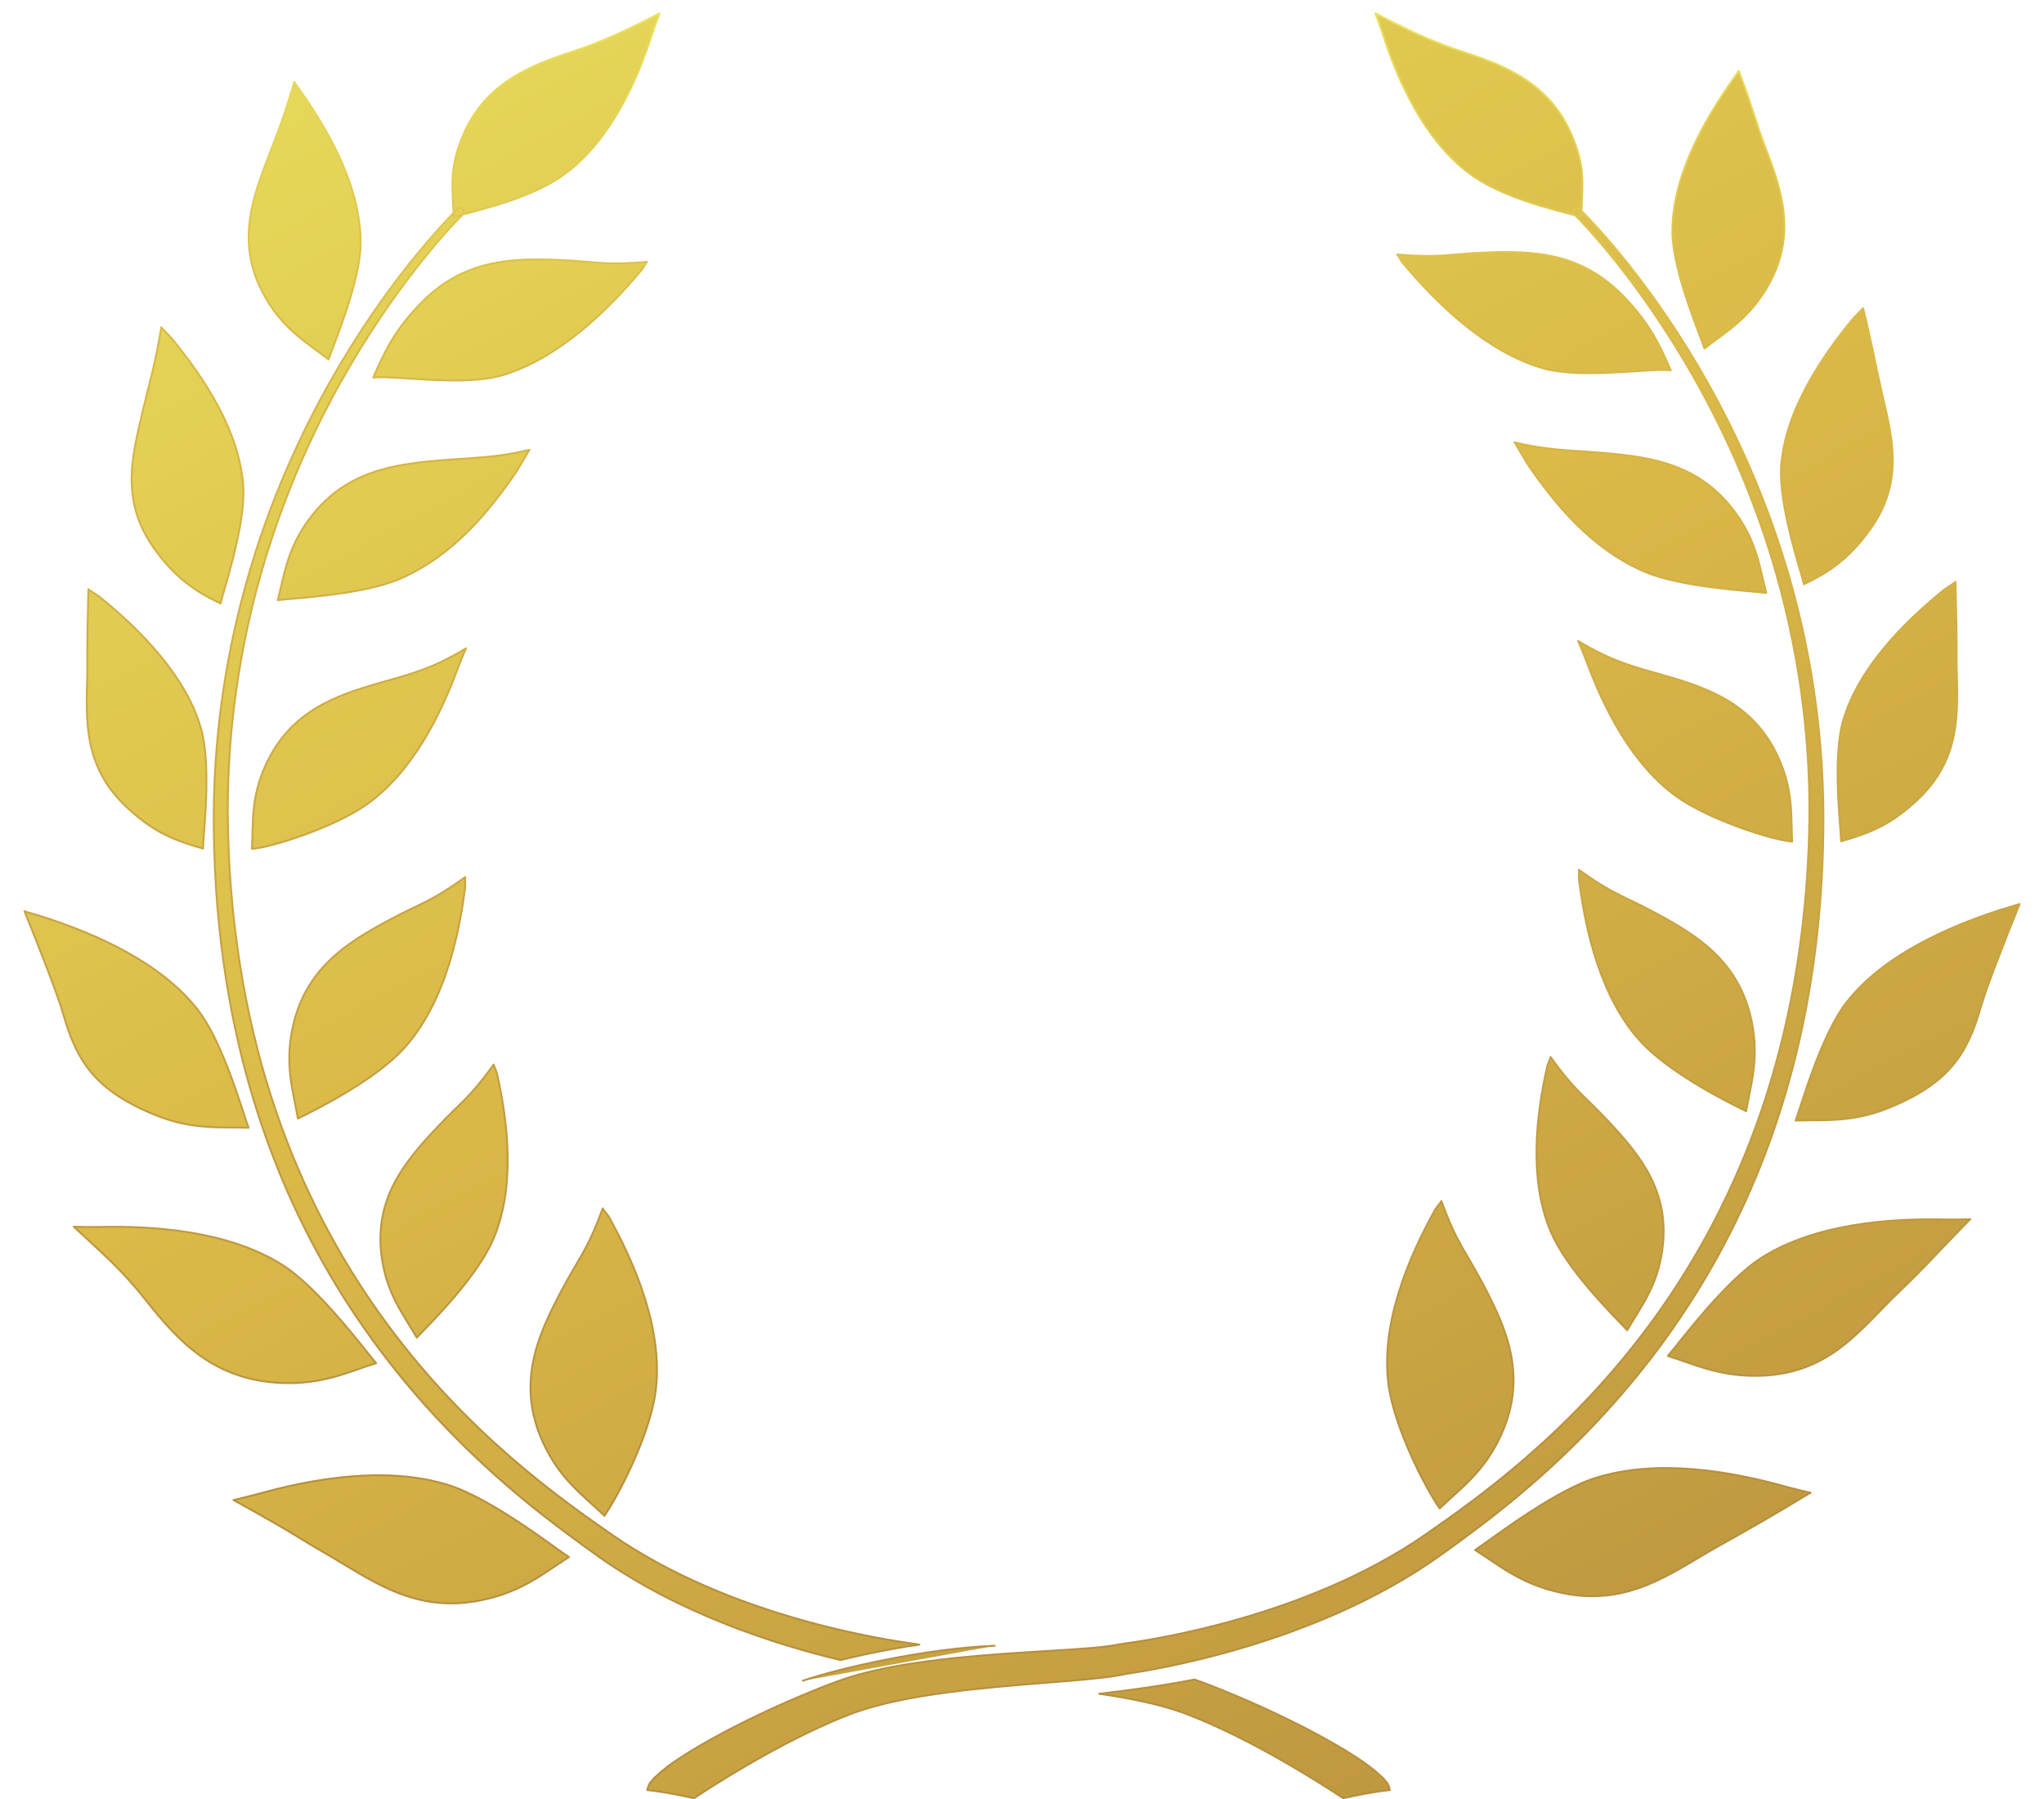 <svg width="50" height="44" viewBox="0 0 50 44" fill="none" xmlns="http://www.w3.org/2000/svg">
<path fill-rule="evenodd" clip-rule="evenodd" d="M33.637 0.32C34.246 0.633 34.898 0.976 35.735 1.249C36.83 1.606 37.935 2.037 38.477 3.375C38.808 4.191 38.693 4.62 38.683 5.305C37.912 5.105 36.702 4.818 35.923 4.229C34.824 3.397 34.184 1.963 33.807 0.782C33.794 0.743 33.653 0.346 33.637 0.32Z" fill="url(#paint0_linear_661_91067)"/>
<path fill-rule="evenodd" clip-rule="evenodd" d="M34.174 6.223C35.237 6.314 35.398 6.215 36.287 6.178C37.451 6.129 38.656 6.148 39.719 7.25C40.367 7.922 40.602 8.445 40.871 9.059C40.385 8.993 38.678 9.288 37.71 8.998C36.343 8.588 35.149 7.43 34.305 6.421C34.277 6.388 34.199 6.241 34.174 6.223Z" fill="url(#paint1_linear_661_91067)"/>
<path fill-rule="evenodd" clip-rule="evenodd" d="M35.258 29.373C35.648 30.433 35.825 30.549 36.269 31.39C36.852 32.492 37.382 33.66 36.713 35.114C36.305 36.001 35.736 36.395 35.215 36.895C34.854 36.368 34.102 34.908 33.965 33.862C33.77 32.386 34.439 30.784 35.11 29.577C35.133 29.537 35.25 29.405 35.258 29.373Z" fill="url(#paint2_linear_661_91067)"/>
<path fill-rule="evenodd" clip-rule="evenodd" d="M42.532 1.731C42.853 2.561 42.909 2.888 43.213 3.682C43.611 4.722 43.956 5.815 43.209 7.059C42.753 7.819 42.208 8.122 41.694 8.524C41.596 8.213 40.92 6.644 40.91 5.695C40.895 4.354 41.657 2.976 42.38 1.954C42.404 1.92 42.522 1.759 42.532 1.731Z" fill="url(#paint3_linear_661_91067)"/>
<path fill-rule="evenodd" clip-rule="evenodd" d="M44.29 36.507C43.307 37.102 42.903 37.331 42.039 37.816C40.901 38.453 39.857 39.303 38.215 38.963C37.213 38.755 36.698 38.3 36.083 37.91C36.404 37.704 37.968 36.478 39.039 36.143C40.553 35.671 42.351 35.982 43.735 36.374C43.781 36.387 44.256 36.506 44.29 36.507Z" fill="url(#paint4_linear_661_91067)"/>
<path fill-rule="evenodd" clip-rule="evenodd" d="M37.928 25.852C38.538 26.7 38.722 26.761 39.325 27.402C40.113 28.242 40.874 29.152 40.66 30.6C40.529 31.484 40.133 31.968 39.805 32.534C39.369 32.084 38.328 31.035 37.941 30.14C37.395 28.877 37.571 27.297 37.85 26.067C37.86 26.027 37.929 25.882 37.928 25.852Z" fill="url(#paint5_linear_661_91067)"/>
<path fill-rule="evenodd" clip-rule="evenodd" d="M48.198 29.819C47.353 30.677 47.157 30.926 46.435 31.617C45.524 32.491 44.79 33.57 43.13 33.646C42.117 33.693 41.497 33.384 40.799 33.163C41.045 32.888 42.178 31.335 43.1 30.754C44.403 29.934 46.202 29.791 47.631 29.827C47.679 29.828 48.165 29.825 48.198 29.819Z" fill="url(#paint6_linear_661_91067)"/>
<path fill-rule="evenodd" clip-rule="evenodd" d="M38.623 21.273C39.494 21.898 39.689 21.896 40.482 22.321C41.519 22.877 42.554 23.513 42.853 25C43.036 25.908 42.828 26.515 42.714 27.178C42.164 26.913 40.796 26.208 40.12 25.462C39.166 24.41 38.785 22.806 38.624 21.51C38.619 21.467 38.634 21.302 38.623 21.273Z" fill="url(#paint7_linear_661_91067)"/>
<path fill-rule="evenodd" clip-rule="evenodd" d="M49.404 22.108C49.02 23.059 48.598 24.134 48.451 24.645C48.125 25.783 47.67 26.504 46.197 27.099C45.298 27.463 44.63 27.384 43.923 27.408C44.049 27.083 44.532 25.334 45.164 24.521C46.055 23.373 47.631 22.674 48.934 22.252C48.977 22.238 49.376 22.125 49.404 22.108Z" fill="url(#paint8_linear_661_91067)"/>
<path fill-rule="evenodd" clip-rule="evenodd" d="M37.046 10.819C37.916 11.024 38.368 11.003 39.25 11.08C40.404 11.18 41.587 11.351 42.454 12.542C42.984 13.27 43.042 13.879 43.207 14.502C42.762 14.448 41.098 14.368 40.192 13.967C38.913 13.401 38.048 12.346 37.365 11.35C37.341 11.316 37.068 10.84 37.046 10.819Z" fill="url(#paint9_linear_661_91067)"/>
<path fill-rule="evenodd" clip-rule="evenodd" d="M45.573 7.532C45.755 8.246 45.909 9.062 46.026 9.572C46.275 10.653 46.598 11.753 45.755 12.94C45.24 13.664 44.738 13.999 44.127 14.289C44.054 13.973 43.505 12.359 43.57 11.412C43.661 10.074 44.531 8.755 45.333 7.788C45.359 7.756 45.56 7.559 45.573 7.532Z" fill="url(#paint10_linear_661_91067)"/>
<path fill-rule="evenodd" clip-rule="evenodd" d="M38.603 15.674C39.441 16.187 40.023 16.323 40.709 16.519C41.801 16.833 42.909 17.219 43.507 18.539C43.872 19.344 43.806 19.947 43.84 20.584C43.372 20.552 41.833 20.06 41.039 19.501C39.919 18.712 39.219 17.3 38.791 16.131C38.777 16.092 38.619 15.699 38.603 15.674Z" fill="url(#paint11_linear_661_91067)"/>
<path fill-rule="evenodd" clip-rule="evenodd" d="M47.834 14.232C47.882 16.012 47.856 15.949 47.864 16.308C47.889 17.415 47.978 18.554 46.908 19.559C46.256 20.172 45.76 20.369 45.037 20.578C45.03 20.253 44.821 18.568 45.079 17.651C45.442 16.356 46.565 15.226 47.549 14.429C47.582 14.402 47.816 14.256 47.834 14.232Z" fill="url(#paint12_linear_661_91067)"/>
<path fill-rule="evenodd" clip-rule="evenodd" d="M24.35 40.251C22.619 40.316 20.495 40.811 19.624 41.112L24.35 40.251Z" fill="url(#paint13_linear_661_91067)"/>
<path d="M27.543 40.941C27.136 41.034 26.43 41.09 25.6 41.157C24.104 41.276 22.205 41.428 20.92 41.881C20.833 41.912 20.289 42.108 19.446 42.535L19.434 42.541C19.301 42.608 18.267 43.127 16.977 43.981C16.607 43.899 16.21 43.821 15.835 43.781C15.85 43.688 15.889 43.625 15.899 43.609C15.929 43.576 15.946 43.554 15.96 43.536C15.986 43.502 16.003 43.481 16.078 43.42C16.587 42.914 18.378 41.934 20.261 41.206C20.897 40.96 21.798 40.669 24.124 40.481C24.653 40.438 25.153 40.408 25.603 40.381C26.388 40.333 27.021 40.294 27.392 40.215C27.401 40.213 27.428 40.209 27.473 40.203C28.084 40.117 31.928 39.577 34.881 37.524C37.411 35.765 43.803 31.225 44.241 20.769C44.317 18.941 44.344 14.148 41.227 8.875C39.957 6.727 38.728 5.467 38.532 5.265C38.515 5.248 38.505 5.237 38.505 5.237C38.503 5.231 38.5 5.224 38.497 5.218C38.489 5.202 38.482 5.187 38.483 5.17L38.514 5.105C38.522 5.103 38.529 5.099 38.536 5.096C38.551 5.089 38.565 5.082 38.581 5.083C38.615 5.085 38.642 5.111 38.645 5.114C38.634 5.102 38.652 5.119 38.789 5.26C39.575 6.076 44.719 11.626 44.603 20.334C44.542 24.98 43.308 31.419 37.156 36.57L37.141 36.583C36.955 36.739 36.334 37.259 35.202 38.063C32.152 40.23 28.213 40.838 27.59 40.934L27.543 40.941Z" fill="url(#paint14_linear_661_91067)"/>
<path d="M20.557 40.602C21.009 40.492 21.532 40.381 22.075 40.288C22.207 40.266 22.347 40.245 22.491 40.225C22.474 40.222 22.457 40.218 22.441 40.215C22.433 40.213 22.405 40.209 22.361 40.203C21.749 40.117 17.905 39.577 14.952 37.524C12.422 35.765 6.03 31.225 5.593 20.769C5.516 18.941 5.49 14.148 8.607 8.875C9.876 6.727 11.105 5.467 11.301 5.265C11.319 5.248 11.328 5.237 11.328 5.237C11.331 5.231 11.334 5.224 11.337 5.218C11.344 5.202 11.352 5.187 11.351 5.17L11.319 5.105C11.312 5.103 11.305 5.099 11.297 5.096C11.283 5.089 11.268 5.082 11.252 5.083C11.218 5.085 11.191 5.111 11.188 5.114C11.199 5.102 11.181 5.119 11.045 5.26C10.258 6.076 5.115 11.626 5.23 20.334C5.291 24.98 6.526 31.419 12.678 36.57L12.693 36.583C12.879 36.739 13.5 37.259 14.632 38.063C16.617 39.474 18.978 40.224 20.557 40.602Z" fill="url(#paint15_linear_661_91067)"/>
<path d="M29.219 41.077C28.451 41.228 27.656 41.337 26.887 41.426C27.625 41.533 28.332 41.676 28.913 41.881C29 41.912 29.544 42.108 30.387 42.535L30.399 42.541C30.532 42.608 31.567 43.127 32.856 43.981C33.226 43.899 33.623 43.821 33.999 43.781C33.983 43.688 33.944 43.625 33.935 43.609C33.905 43.576 33.888 43.554 33.874 43.536C33.847 43.502 33.831 43.481 33.755 43.42C33.246 42.914 31.455 41.934 29.572 41.206C29.466 41.165 29.352 41.123 29.226 41.08L29.219 41.077Z" fill="url(#paint16_linear_661_91067)"/>
<path fill-rule="evenodd" clip-rule="evenodd" d="M16.139 0.322C15.39 0.711 14.719 1.029 14.041 1.25C12.946 1.606 11.84 2.037 11.299 3.374C10.969 4.19 11.084 4.619 11.095 5.304C11.865 5.105 13.075 4.818 13.854 4.229C14.953 3.398 15.593 1.965 15.969 0.784C15.982 0.745 16.123 0.348 16.139 0.322Z" fill="url(#paint17_linear_661_91067)"/>
<path fill-rule="evenodd" clip-rule="evenodd" d="M15.827 6.405C14.763 6.496 14.603 6.397 13.713 6.359C12.549 6.309 11.343 6.327 10.281 7.428C9.633 8.099 9.398 8.622 9.129 9.236C9.616 9.17 11.324 9.467 12.292 9.177C13.659 8.768 14.853 7.611 15.696 6.603C15.724 6.57 15.802 6.424 15.827 6.405Z" fill="url(#paint18_linear_661_91067)"/>
<path fill-rule="evenodd" clip-rule="evenodd" d="M14.744 29.552C14.354 30.612 14.177 30.728 13.732 31.57C13.15 32.672 12.62 33.84 13.288 35.293C13.696 36.18 14.265 36.574 14.785 37.073C15.146 36.547 15.899 35.087 16.037 34.041C16.232 32.565 15.563 30.962 14.892 29.756C14.87 29.716 14.752 29.584 14.744 29.552Z" fill="url(#paint19_linear_661_91067)"/>
<path fill-rule="evenodd" clip-rule="evenodd" d="M7.199 2.001C6.904 2.987 6.822 3.158 6.519 3.952C6.121 4.991 5.776 6.085 6.523 7.329C6.979 8.089 7.525 8.392 8.038 8.794C8.136 8.483 8.812 6.915 8.822 5.965C8.837 4.624 8.074 3.246 7.351 2.224C7.327 2.19 7.21 2.029 7.199 2.001Z" fill="url(#paint20_linear_661_91067)"/>
<path fill-rule="evenodd" clip-rule="evenodd" d="M5.71 36.686C7.329 37.583 7.11 37.501 7.961 37.992C9.089 38.644 10.142 39.478 11.784 39.137C12.787 38.928 13.302 38.473 13.918 38.083C13.597 37.877 12.034 36.652 10.962 36.319C9.449 35.847 7.65 36.16 6.266 36.552C6.22 36.565 5.745 36.684 5.71 36.686Z" fill="url(#paint21_linear_661_91067)"/>
<path fill-rule="evenodd" clip-rule="evenodd" d="M12.079 26.033C11.468 26.881 11.284 26.942 10.68 27.584C9.89 28.424 9.129 29.335 9.342 30.782C9.472 31.666 9.868 32.15 10.195 32.715C10.632 32.265 11.675 31.215 12.062 30.32C12.609 29.057 12.434 27.477 12.156 26.248C12.147 26.208 12.078 26.063 12.079 26.033Z" fill="url(#paint22_linear_661_91067)"/>
<path fill-rule="evenodd" clip-rule="evenodd" d="M1.802 30.002C2.566 30.713 2.969 31.047 3.565 31.798C4.344 32.781 5.209 33.749 6.869 33.824C7.883 33.87 8.504 33.561 9.202 33.34C8.956 33.065 7.824 31.514 6.901 30.934C5.599 30.114 3.799 29.973 2.369 30.009C2.322 30.011 1.836 30.008 1.802 30.002Z" fill="url(#paint23_linear_661_91067)"/>
<path fill-rule="evenodd" clip-rule="evenodd" d="M11.382 21.452C10.51 22.077 10.315 22.075 9.522 22.5C8.484 23.057 7.448 23.693 7.149 25.18C6.966 26.088 7.173 26.695 7.287 27.357C7.837 27.093 9.206 26.387 9.882 25.641C10.837 24.588 11.219 22.985 11.38 21.689C11.386 21.646 11.371 21.481 11.382 21.452Z" fill="url(#paint24_linear_661_91067)"/>
<path fill-rule="evenodd" clip-rule="evenodd" d="M0.598 22.284C0.981 23.235 1.405 24.309 1.551 24.82C1.878 25.958 2.333 26.679 3.807 27.275C4.706 27.639 5.374 27.56 6.081 27.584C5.955 27.26 5.471 25.511 4.839 24.698C3.948 23.55 2.371 22.851 1.067 22.428C1.024 22.414 0.625 22.301 0.598 22.284Z" fill="url(#paint25_linear_661_91067)"/>
<path fill-rule="evenodd" clip-rule="evenodd" d="M12.955 11.001C12.085 11.206 11.632 11.185 10.75 11.261C9.596 11.36 8.412 11.53 7.545 12.72C7.016 13.447 6.958 14.056 6.793 14.679C7.239 14.625 8.904 14.546 9.81 14.146C11.089 13.581 11.954 12.527 12.636 11.533C12.66 11.498 12.933 11.023 12.955 11.001Z" fill="url(#paint26_linear_661_91067)"/>
<path fill-rule="evenodd" clip-rule="evenodd" d="M3.946 8.003C3.789 8.96 3.611 9.532 3.493 10.042C3.245 11.123 2.922 12.223 3.766 13.409C4.281 14.133 4.783 14.469 5.394 14.759C5.467 14.443 6.016 12.83 5.95 11.882C5.858 10.544 4.988 9.226 4.186 8.259C4.159 8.227 3.959 8.029 3.946 8.003Z" fill="url(#paint27_linear_661_91067)"/>
<path fill-rule="evenodd" clip-rule="evenodd" d="M11.401 15.855C10.562 16.368 9.979 16.503 9.294 16.7C8.201 17.012 7.093 17.398 6.496 18.718C6.131 19.523 6.197 20.126 6.163 20.762C6.631 20.731 8.171 20.239 8.965 19.68C10.085 18.892 10.784 17.481 11.212 16.312C11.226 16.273 11.384 15.88 11.401 15.855Z" fill="url(#paint28_linear_661_91067)"/>
<path fill-rule="evenodd" clip-rule="evenodd" d="M2.162 14.41C2.116 16.189 2.142 16.127 2.134 16.485C2.11 17.592 2.022 18.73 3.092 19.736C3.746 20.35 4.241 20.547 4.965 20.756C4.972 20.431 5.179 18.747 4.921 17.83C4.556 16.535 3.433 15.405 2.447 14.607C2.415 14.58 2.18 14.434 2.162 14.41Z" fill="url(#paint29_linear_661_91067)"/>
<path d="M33.637 0.32L33.648 0.3L33.618 0.332L33.637 0.32ZM35.735 1.249L35.728 1.27V1.27L35.735 1.249ZM38.477 3.375L38.456 3.383L38.477 3.375ZM38.683 5.305L38.677 5.327L38.705 5.306L38.683 5.305ZM35.923 4.229L35.937 4.21V4.21L35.923 4.229ZM33.807 0.782L33.828 0.775V0.775L33.807 0.782ZM34.174 6.223L34.176 6.2C34.166 6.199 34.156 6.205 34.153 6.214C34.149 6.224 34.152 6.235 34.16 6.241L34.174 6.223ZM36.287 6.178L36.288 6.201L36.287 6.178ZM39.719 7.25L39.702 7.265L39.719 7.25ZM40.871 9.059L40.868 9.081C40.876 9.082 40.884 9.079 40.889 9.072C40.894 9.066 40.895 9.057 40.892 9.05L40.871 9.059ZM37.71 8.998L37.716 8.976L37.71 8.998ZM34.305 6.421L34.322 6.406L34.322 6.406L34.305 6.421ZM35.258 29.373L35.28 29.366C35.276 29.356 35.267 29.35 35.257 29.351C35.248 29.351 35.239 29.358 35.236 29.367L35.258 29.373ZM36.269 31.39L36.249 31.401L36.269 31.39ZM36.713 35.114L36.692 35.104L36.713 35.114ZM35.215 36.895L35.197 36.907C35.2 36.913 35.206 36.916 35.213 36.917C35.219 36.918 35.226 36.916 35.231 36.911L35.215 36.895ZM33.965 33.862L33.987 33.86V33.86L33.965 33.862ZM35.11 29.577L35.13 29.588L35.13 29.588L35.11 29.577ZM42.532 1.731L42.554 1.723C42.55 1.714 42.542 1.709 42.532 1.709C42.523 1.709 42.515 1.714 42.511 1.723L42.532 1.731ZM43.213 3.682L43.192 3.69V3.69L43.213 3.682ZM43.209 7.059L43.19 7.048L43.209 7.059ZM41.694 8.524L41.672 8.53C41.674 8.538 41.68 8.543 41.687 8.545C41.694 8.547 41.702 8.546 41.708 8.541L41.694 8.524ZM40.91 5.695L40.932 5.695V5.695L40.91 5.695ZM42.38 1.954L42.399 1.967L42.399 1.967L42.38 1.954ZM44.29 36.507L44.302 36.527C44.31 36.522 44.315 36.511 44.312 36.502C44.31 36.492 44.301 36.485 44.291 36.485L44.29 36.507ZM42.039 37.816L42.028 37.796L42.039 37.816ZM38.215 38.963L38.22 38.941L38.215 38.963ZM36.083 37.91L36.071 37.891C36.064 37.895 36.06 37.903 36.06 37.91C36.06 37.918 36.064 37.925 36.071 37.929L36.083 37.91ZM39.039 36.143L39.046 36.165L39.039 36.143ZM43.735 36.374L43.728 36.396H43.728L43.735 36.374ZM37.928 25.852L37.947 25.838C37.941 25.83 37.93 25.827 37.921 25.83C37.911 25.833 37.905 25.842 37.905 25.852L37.928 25.852ZM39.325 27.402L39.308 27.418L39.325 27.402ZM40.66 30.6L40.637 30.597L40.66 30.6ZM39.805 32.534L39.789 32.55C39.794 32.555 39.801 32.557 39.808 32.556C39.815 32.556 39.821 32.551 39.825 32.545L39.805 32.534ZM37.941 30.14L37.962 30.131L37.941 30.14ZM37.85 26.067L37.873 26.072V26.072L37.85 26.067ZM48.198 29.819L48.214 29.834C48.221 29.827 48.223 29.816 48.218 29.808C48.213 29.799 48.203 29.794 48.194 29.796L48.198 29.819ZM46.435 31.617L46.42 31.601V31.601L46.435 31.617ZM43.13 33.646L43.129 33.624L43.13 33.646ZM40.799 33.163L40.782 33.148C40.777 33.154 40.775 33.162 40.777 33.169C40.779 33.177 40.785 33.183 40.792 33.185L40.799 33.163ZM43.1 30.754L43.112 30.774H43.112L43.1 30.754ZM47.631 29.827L47.631 29.849H47.631L47.631 29.827ZM38.623 21.273L38.636 21.255C38.628 21.249 38.617 21.249 38.609 21.255C38.601 21.261 38.598 21.272 38.602 21.281L38.623 21.273ZM40.482 22.321L40.471 22.341L40.482 22.321ZM42.853 25L42.831 25.005L42.853 25ZM42.714 27.178L42.705 27.198C42.711 27.202 42.718 27.201 42.725 27.198C42.731 27.195 42.736 27.189 42.737 27.182L42.714 27.178ZM40.12 25.462L40.137 25.447L40.12 25.462ZM38.624 21.51L38.647 21.507V21.507L38.624 21.51ZM49.404 22.108L49.425 22.116C49.428 22.107 49.426 22.097 49.418 22.091C49.411 22.084 49.4 22.083 49.392 22.088L49.404 22.108ZM48.451 24.645L48.473 24.651V24.651L48.451 24.645ZM46.197 27.099L46.189 27.078L46.197 27.099ZM43.923 27.408L43.902 27.399C43.899 27.407 43.9 27.415 43.905 27.421C43.909 27.427 43.916 27.43 43.924 27.43L43.923 27.408ZM45.164 24.521L45.182 24.535L45.164 24.521ZM48.934 22.252L48.941 22.274L48.941 22.274L48.934 22.252ZM37.046 10.819L37.051 10.797C37.041 10.794 37.031 10.799 37.026 10.808C37.021 10.817 37.023 10.828 37.03 10.835L37.046 10.819ZM39.25 11.08L39.248 11.102L39.25 11.08ZM42.454 12.542L42.436 12.556L42.454 12.542ZM43.207 14.502L43.205 14.525C43.212 14.526 43.219 14.523 43.224 14.517C43.229 14.511 43.231 14.504 43.229 14.496L43.207 14.502ZM40.192 13.967L40.201 13.946V13.946L40.192 13.967ZM37.365 11.35L37.384 11.338H37.384L37.365 11.35ZM45.573 7.532L45.595 7.527C45.592 7.518 45.584 7.511 45.575 7.51C45.565 7.509 45.556 7.514 45.552 7.523L45.573 7.532ZM46.026 9.572L46.004 9.577V9.577L46.026 9.572ZM45.755 12.94L45.736 12.926L45.755 12.94ZM44.127 14.289L44.105 14.294C44.107 14.301 44.111 14.307 44.118 14.31C44.124 14.313 44.131 14.313 44.137 14.31L44.127 14.289ZM43.57 11.412L43.593 11.413V11.413L43.57 11.412ZM45.333 7.788L45.35 7.803L45.35 7.803L45.333 7.788ZM38.603 15.674L38.614 15.655C38.605 15.649 38.594 15.651 38.586 15.659C38.579 15.666 38.578 15.678 38.584 15.687L38.603 15.674ZM40.709 16.519L40.702 16.541L40.709 16.519ZM43.507 18.539L43.486 18.548L43.507 18.539ZM43.84 20.584L43.839 20.607C43.845 20.607 43.852 20.605 43.856 20.6C43.861 20.596 43.864 20.589 43.863 20.583L43.84 20.584ZM41.039 19.501L41.052 19.482L41.039 19.501ZM38.791 16.131L38.813 16.123L38.813 16.123L38.791 16.131ZM47.834 14.232L47.857 14.231C47.857 14.222 47.85 14.213 47.841 14.21C47.832 14.207 47.822 14.21 47.816 14.218L47.834 14.232ZM47.864 16.308L47.887 16.308L47.864 16.308ZM46.908 19.559L46.893 19.543L46.908 19.559ZM45.037 20.578L45.014 20.578C45.014 20.585 45.018 20.592 45.023 20.596C45.029 20.6 45.036 20.601 45.043 20.599L45.037 20.578ZM45.079 17.651L45.101 17.657L45.079 17.651ZM47.549 14.429L47.563 14.446L47.563 14.446L47.549 14.429ZM25.6 41.157L25.601 41.179L25.6 41.157ZM27.543 40.941L27.54 40.919L27.538 40.919L27.543 40.941ZM20.92 41.881L20.913 41.859L20.913 41.86L20.92 41.881ZM19.446 42.535L19.456 42.555L19.456 42.555L19.446 42.535ZM19.434 42.541L19.445 42.561L19.445 42.561L19.434 42.541ZM16.977 43.981L16.972 44.003C16.978 44.004 16.984 44.003 16.989 44L16.977 43.981ZM15.835 43.781L15.812 43.778C15.811 43.784 15.813 43.79 15.817 43.795C15.82 43.8 15.826 43.803 15.832 43.804L15.835 43.781ZM15.899 43.609L15.882 43.594L15.88 43.597L15.899 43.609ZM15.96 43.536L15.978 43.55L15.96 43.536ZM16.078 43.42L16.093 43.438L16.094 43.436L16.078 43.42ZM20.261 41.206L20.253 41.185H20.253L20.261 41.206ZM24.124 40.481L24.122 40.459H24.122L24.124 40.481ZM25.603 40.381L25.604 40.403L25.603 40.381ZM27.392 40.215L27.397 40.237H27.397L27.392 40.215ZM27.473 40.203L27.476 40.226L27.473 40.203ZM34.881 37.524L34.868 37.505L34.881 37.524ZM44.241 20.769L44.263 20.77L44.241 20.769ZM41.227 8.875L41.246 8.863L41.227 8.875ZM38.532 5.265L38.549 5.25L38.532 5.265ZM38.505 5.237L38.482 5.246L38.489 5.252L38.505 5.237ZM38.497 5.218L38.476 5.228V5.228L38.497 5.218ZM38.483 5.17L38.461 5.159L38.46 5.168L38.483 5.17ZM38.514 5.105L38.507 5.084C38.501 5.086 38.497 5.09 38.494 5.095L38.514 5.105ZM38.536 5.096L38.526 5.076V5.076L38.536 5.096ZM38.581 5.083L38.58 5.106V5.106L38.581 5.083ZM38.645 5.114L38.63 5.131C38.638 5.139 38.652 5.139 38.661 5.131C38.67 5.122 38.67 5.108 38.662 5.099L38.645 5.114ZM38.789 5.26L38.805 5.245V5.245L38.789 5.26ZM44.603 20.334L44.581 20.334L44.603 20.334ZM37.156 36.57L37.141 36.553L37.141 36.553L37.156 36.57ZM37.141 36.583L37.126 36.566L37.141 36.583ZM35.202 38.063L35.215 38.082L35.202 38.063ZM27.59 40.934L27.586 40.912L27.586 40.912L27.59 40.934ZM20.557 40.602L20.551 40.627L20.562 40.624L20.557 40.602ZM22.075 40.288L22.079 40.31L22.075 40.288ZM22.491 40.225L22.494 40.248C22.505 40.246 22.513 40.237 22.514 40.226C22.514 40.215 22.506 40.205 22.495 40.203L22.491 40.225ZM22.441 40.215L22.437 40.237H22.437L22.441 40.215ZM22.361 40.203L22.364 40.181L22.361 40.203ZM14.952 37.524L14.965 37.505L14.952 37.524ZM5.593 20.769L5.57 20.77L5.593 20.769ZM8.607 8.875L8.587 8.863L8.607 8.875ZM11.301 5.265L11.285 5.25L11.301 5.265ZM11.328 5.237L11.346 5.254L11.349 5.245L11.328 5.237ZM11.337 5.218L11.357 5.228V5.228L11.337 5.218ZM11.351 5.17L11.375 5.168L11.371 5.16L11.351 5.17ZM11.319 5.105L11.339 5.095C11.337 5.09 11.332 5.086 11.326 5.084L11.319 5.105ZM11.297 5.096L11.307 5.076L11.307 5.076L11.297 5.096ZM11.252 5.083L11.254 5.106L11.254 5.106L11.252 5.083ZM11.188 5.114L11.171 5.099C11.163 5.108 11.164 5.122 11.172 5.131C11.181 5.139 11.195 5.139 11.204 5.131L11.188 5.114ZM11.045 5.26L11.028 5.245V5.245L11.045 5.26ZM5.23 20.334L5.253 20.334L5.23 20.334ZM12.678 36.57L12.692 36.553L12.692 36.553L12.678 36.57ZM12.693 36.583L12.707 36.566H12.707L12.693 36.583ZM14.632 38.063L14.619 38.082H14.619L14.632 38.063ZM26.887 41.426L26.885 41.404C26.873 41.405 26.865 41.414 26.865 41.426C26.864 41.437 26.873 41.447 26.884 41.449L26.887 41.426ZM29.219 41.077L29.227 41.053L29.215 41.055L29.219 41.077ZM28.913 41.881L28.921 41.86L28.921 41.859L28.913 41.881ZM30.387 42.535L30.377 42.555L30.377 42.555L30.387 42.535ZM30.399 42.541L30.389 42.561L30.389 42.561L30.399 42.541ZM32.856 43.981L32.844 44C32.849 44.003 32.855 44.004 32.861 44.003L32.856 43.981ZM33.999 43.781L34.001 43.804C34.007 43.803 34.013 43.8 34.017 43.795C34.021 43.79 34.022 43.784 34.021 43.778L33.999 43.781ZM33.935 43.609L33.954 43.597L33.951 43.594L33.935 43.609ZM33.874 43.536L33.856 43.55L33.856 43.55L33.874 43.536ZM33.755 43.42L33.739 43.436L33.741 43.438L33.755 43.42ZM29.572 41.206L29.58 41.185H29.58L29.572 41.206ZM29.226 41.08L29.233 41.058L29.233 41.058L29.226 41.08ZM29.206 41.098C29.208 41.11 29.22 41.118 29.233 41.115C29.245 41.113 29.253 41.101 29.25 41.089L29.206 41.098ZM16.139 0.322L16.158 0.334L16.128 0.302L16.139 0.322ZM14.041 1.25L14.034 1.228L14.041 1.25ZM11.299 3.374L11.32 3.383V3.383L11.299 3.374ZM11.095 5.304L11.072 5.305L11.1 5.326L11.095 5.304ZM13.854 4.229L13.84 4.211L13.84 4.211L13.854 4.229ZM15.969 0.784L15.948 0.777L15.948 0.777L15.969 0.784ZM15.827 6.405L15.841 6.423C15.849 6.417 15.852 6.406 15.848 6.397C15.844 6.387 15.835 6.382 15.825 6.382L15.827 6.405ZM13.713 6.359L13.712 6.382H13.712L13.713 6.359ZM10.281 7.428L10.297 7.443L10.281 7.428ZM9.129 9.236L9.109 9.226C9.105 9.234 9.106 9.243 9.111 9.249C9.116 9.256 9.124 9.259 9.132 9.258L9.129 9.236ZM12.292 9.177L12.285 9.155L12.285 9.155L12.292 9.177ZM15.696 6.603L15.679 6.589L15.679 6.589L15.696 6.603ZM14.744 29.552L14.766 29.546C14.763 29.537 14.755 29.53 14.745 29.529C14.735 29.529 14.726 29.535 14.723 29.544L14.744 29.552ZM13.732 31.57L13.752 31.58H13.752L13.732 31.57ZM13.288 35.293L13.309 35.283L13.288 35.293ZM14.785 37.073L14.77 37.09C14.774 37.094 14.781 37.097 14.787 37.096C14.794 37.095 14.8 37.092 14.804 37.086L14.785 37.073ZM16.037 34.041L16.014 34.038L16.037 34.041ZM14.892 29.756L14.872 29.767L14.872 29.767L14.892 29.756ZM7.199 2.001L7.22 1.993C7.217 1.984 7.208 1.978 7.198 1.979C7.188 1.979 7.18 1.985 7.177 1.995L7.199 2.001ZM6.519 3.952L6.54 3.96L6.54 3.96L6.519 3.952ZM6.523 7.329L6.542 7.318L6.523 7.329ZM8.038 8.794L8.025 8.811C8.03 8.816 8.038 8.817 8.045 8.815C8.052 8.813 8.058 8.807 8.06 8.8L8.038 8.794ZM8.822 5.965L8.8 5.965V5.965L8.822 5.965ZM7.351 2.224L7.333 2.237L7.333 2.237L7.351 2.224ZM5.71 36.686L5.709 36.663C5.699 36.664 5.69 36.671 5.688 36.681C5.686 36.691 5.69 36.701 5.699 36.706L5.71 36.686ZM7.961 37.992L7.949 38.012H7.949L7.961 37.992ZM11.784 39.137L11.78 39.115L11.784 39.137ZM13.918 38.083L13.93 38.102C13.936 38.098 13.94 38.091 13.94 38.083C13.94 38.076 13.936 38.068 13.93 38.064L13.918 38.083ZM10.962 36.319L10.955 36.34H10.955L10.962 36.319ZM6.266 36.552L6.272 36.574H6.272L6.266 36.552ZM12.079 26.033L12.101 26.034C12.101 26.024 12.095 26.015 12.086 26.012C12.076 26.008 12.066 26.012 12.06 26.02L12.079 26.033ZM10.68 27.584L10.697 27.6L10.68 27.584ZM9.342 30.782L9.364 30.779L9.342 30.782ZM10.195 32.715L10.175 32.726C10.179 32.733 10.185 32.737 10.192 32.738C10.199 32.739 10.206 32.736 10.211 32.731L10.195 32.715ZM12.062 30.32L12.041 30.311V30.311L12.062 30.32ZM12.156 26.248L12.134 26.253L12.134 26.253L12.156 26.248ZM1.802 30.002L1.807 29.979C1.797 29.977 1.787 29.982 1.782 29.991C1.778 30 1.779 30.011 1.787 30.018L1.802 30.002ZM3.565 31.798L3.582 31.784H3.582L3.565 31.798ZM6.869 33.824L6.87 33.801L6.869 33.824ZM9.202 33.34L9.208 33.361C9.216 33.359 9.221 33.353 9.223 33.346C9.225 33.338 9.224 33.33 9.218 33.325L9.202 33.34ZM6.901 30.934L6.889 30.953H6.889L6.901 30.934ZM2.369 30.009L2.37 30.032H2.37L2.369 30.009ZM11.382 21.452L11.403 21.46C11.406 21.451 11.403 21.441 11.396 21.434C11.388 21.428 11.377 21.428 11.368 21.434L11.382 21.452ZM9.522 22.5L9.533 22.52H9.533L9.522 22.5ZM7.149 25.18L7.171 25.185L7.149 25.18ZM7.287 27.357L7.265 27.361C7.266 27.368 7.27 27.374 7.277 27.378C7.283 27.381 7.29 27.381 7.297 27.378L7.287 27.357ZM9.882 25.641L9.865 25.626H9.865L9.882 25.641ZM11.38 21.689L11.358 21.686L11.358 21.686L11.38 21.689ZM0.598 22.284L0.609 22.265C0.601 22.259 0.59 22.26 0.583 22.267C0.576 22.273 0.573 22.283 0.577 22.292L0.598 22.284ZM1.551 24.82L1.53 24.826L1.53 24.826L1.551 24.82ZM3.807 27.275L3.815 27.254H3.815L3.807 27.275ZM6.081 27.584L6.08 27.606C6.088 27.607 6.095 27.603 6.1 27.597C6.104 27.591 6.105 27.582 6.102 27.575L6.081 27.584ZM4.839 24.698L4.821 24.712L4.821 24.712L4.839 24.698ZM1.067 22.428L1.06 22.45L1.06 22.45L1.067 22.428ZM12.955 11.001L12.971 11.018C12.978 11.01 12.98 10.999 12.975 10.99C12.97 10.982 12.96 10.977 12.95 10.979L12.955 11.001ZM10.75 11.261L10.752 11.283H10.752L10.75 11.261ZM7.545 12.72L7.564 12.734H7.564L7.545 12.72ZM6.793 14.679L6.772 14.673C6.77 14.681 6.771 14.688 6.776 14.694C6.781 14.7 6.789 14.702 6.796 14.701L6.793 14.679ZM9.81 14.146L9.801 14.126H9.801L9.81 14.146ZM12.636 11.533L12.617 11.52L12.636 11.533ZM3.946 8.003L3.967 7.993C3.962 7.984 3.953 7.979 3.943 7.98C3.933 7.982 3.925 7.989 3.924 7.999L3.946 8.003ZM3.493 10.042L3.515 10.047L3.515 10.047L3.493 10.042ZM3.766 13.409L3.785 13.396L3.766 13.409ZM5.394 14.759L5.384 14.78C5.39 14.783 5.398 14.783 5.404 14.78C5.41 14.777 5.414 14.771 5.416 14.765L5.394 14.759ZM5.95 11.882L5.928 11.884V11.884L5.95 11.882ZM4.186 8.259L4.169 8.273L4.169 8.273L4.186 8.259ZM11.401 15.855L11.419 15.868C11.425 15.859 11.424 15.848 11.417 15.84C11.41 15.832 11.398 15.831 11.389 15.836L11.401 15.855ZM9.294 16.7L9.3 16.721L9.294 16.7ZM6.496 18.718L6.516 18.727V18.727L6.496 18.718ZM6.163 20.762L6.14 20.761C6.14 20.767 6.142 20.774 6.147 20.778C6.151 20.783 6.158 20.785 6.164 20.785L6.163 20.762ZM8.965 19.68L8.952 19.662L8.952 19.662L8.965 19.68ZM11.212 16.312L11.191 16.304L11.191 16.304L11.212 16.312ZM2.162 14.41L2.18 14.396C2.174 14.389 2.164 14.385 2.155 14.388C2.146 14.391 2.14 14.4 2.139 14.409L2.162 14.41ZM2.134 16.485L2.111 16.485L2.134 16.485ZM3.092 19.736L3.108 19.72H3.108L3.092 19.736ZM4.965 20.756L4.959 20.777C4.966 20.779 4.973 20.778 4.979 20.774C4.984 20.77 4.988 20.763 4.988 20.756L4.965 20.756ZM4.921 17.83L4.899 17.836L4.899 17.836L4.921 17.83ZM2.447 14.607L2.433 14.624L2.433 14.624L2.447 14.607ZM33.627 0.34C34.236 0.653 34.889 0.997 35.728 1.27L35.742 1.227C34.907 0.955 34.257 0.613 33.648 0.3L33.627 0.34ZM35.728 1.27C36.822 1.627 37.919 2.056 38.456 3.383L38.498 3.366C37.952 2.018 36.837 1.584 35.742 1.227L35.728 1.27ZM38.456 3.383C38.785 4.194 38.67 4.617 38.66 5.305L38.705 5.306C38.715 4.624 38.831 4.188 38.498 3.366L38.456 3.383ZM38.688 5.283C38.303 5.183 37.809 5.062 37.314 4.891C36.818 4.721 36.324 4.503 35.937 4.21L35.91 4.247C36.302 4.543 36.802 4.763 37.299 4.934C37.796 5.105 38.292 5.227 38.677 5.327L38.688 5.283ZM35.937 4.21C34.844 3.383 34.205 1.955 33.828 0.775L33.785 0.789C34.162 1.971 34.805 3.41 35.91 4.247L35.937 4.21ZM33.828 0.775C33.822 0.755 33.783 0.646 33.745 0.538C33.725 0.485 33.706 0.431 33.69 0.39C33.682 0.369 33.675 0.351 33.67 0.337C33.665 0.325 33.66 0.314 33.657 0.308L33.618 0.332C33.618 0.332 33.618 0.332 33.619 0.334C33.619 0.335 33.62 0.336 33.621 0.338C33.623 0.342 33.625 0.348 33.628 0.354C33.633 0.367 33.64 0.385 33.647 0.406C33.663 0.447 33.682 0.5 33.702 0.554C33.741 0.661 33.779 0.77 33.785 0.789L33.828 0.775ZM34.172 6.245C35.237 6.337 35.402 6.238 36.288 6.201L36.286 6.155C35.393 6.193 35.237 6.291 34.176 6.2L34.172 6.245ZM36.288 6.201C37.451 6.152 38.647 6.172 39.702 7.265L39.735 7.234C38.665 6.125 37.45 6.107 36.286 6.155L36.288 6.201ZM39.702 7.265C40.348 7.935 40.581 8.455 40.85 9.068L40.892 9.05C40.622 8.435 40.386 7.909 39.735 7.234L39.702 7.265ZM40.874 9.036C40.75 9.019 40.55 9.026 40.307 9.04C40.062 9.054 39.774 9.075 39.47 9.09C38.861 9.119 38.196 9.12 37.716 8.976L37.703 9.02C38.191 9.166 38.864 9.164 39.472 9.135C39.776 9.121 40.066 9.099 40.309 9.085C40.553 9.071 40.749 9.065 40.868 9.081L40.874 9.036ZM37.716 8.976C36.356 8.568 35.165 7.415 34.322 6.406L34.287 6.436C35.132 7.445 36.33 8.608 37.703 9.02L37.716 8.976ZM34.322 6.406C34.316 6.399 34.307 6.385 34.295 6.367C34.284 6.348 34.271 6.326 34.258 6.305C34.245 6.283 34.231 6.262 34.22 6.244C34.214 6.236 34.208 6.228 34.203 6.221C34.199 6.215 34.193 6.209 34.187 6.204L34.16 6.241C34.16 6.241 34.16 6.241 34.161 6.241C34.161 6.242 34.162 6.242 34.162 6.243C34.164 6.244 34.166 6.246 34.167 6.249C34.172 6.254 34.176 6.261 34.182 6.269C34.193 6.286 34.206 6.306 34.219 6.328C34.232 6.349 34.245 6.372 34.257 6.391C34.268 6.409 34.279 6.426 34.287 6.436L34.322 6.406ZM35.237 29.381C35.627 30.443 35.806 30.562 36.249 31.401L36.289 31.38C35.843 30.535 35.669 30.423 35.28 29.366L35.237 29.381ZM36.249 31.401C36.831 32.502 37.356 33.661 36.692 35.104L36.733 35.123C37.407 33.659 36.872 32.482 36.289 31.38L36.249 31.401ZM36.692 35.104C36.286 35.986 35.722 36.377 35.2 36.878L35.231 36.911C35.749 36.414 36.323 36.016 36.733 35.123L36.692 35.104ZM35.234 36.882C35.054 36.62 34.777 36.124 34.527 35.564C34.277 35.003 34.056 34.379 33.987 33.86L33.942 33.865C34.011 34.392 34.235 35.02 34.485 35.582C34.736 36.145 35.015 36.642 35.197 36.907L35.234 36.882ZM33.987 33.86C33.794 32.391 34.459 30.794 35.13 29.588L35.09 29.566C34.418 30.773 33.747 32.382 33.942 33.865L33.987 33.86ZM35.13 29.588C35.135 29.58 35.145 29.565 35.16 29.547C35.174 29.528 35.191 29.507 35.207 29.486C35.224 29.465 35.24 29.444 35.253 29.426C35.26 29.417 35.266 29.409 35.27 29.401C35.274 29.394 35.279 29.386 35.28 29.379L35.236 29.367C35.236 29.367 35.236 29.368 35.235 29.37C35.234 29.372 35.233 29.375 35.231 29.378C35.228 29.384 35.223 29.391 35.217 29.4C35.204 29.416 35.188 29.437 35.172 29.458C35.155 29.479 35.138 29.5 35.124 29.519C35.11 29.537 35.097 29.554 35.09 29.566L35.13 29.588ZM42.511 1.739C42.672 2.154 42.766 2.443 42.858 2.727C42.95 3.012 43.04 3.293 43.192 3.69L43.234 3.674C43.083 3.278 42.993 2.998 42.901 2.713C42.809 2.429 42.714 2.139 42.554 1.723L42.511 1.739ZM43.192 3.69C43.59 4.729 43.931 5.814 43.19 7.048L43.229 7.071C43.981 5.817 43.632 4.714 43.234 3.674L43.192 3.69ZM43.19 7.048C42.737 7.802 42.196 8.102 41.68 8.506L41.708 8.541C42.219 8.142 42.77 7.835 43.229 7.071L43.19 7.048ZM41.715 8.517C41.691 8.438 41.63 8.281 41.553 8.076C41.475 7.871 41.382 7.616 41.29 7.342C41.108 6.792 40.938 6.165 40.932 5.695L40.887 5.695C40.892 6.174 41.065 6.806 41.247 7.356C41.339 7.631 41.433 7.886 41.51 8.092C41.588 8.298 41.648 8.454 41.672 8.53L41.715 8.517ZM40.932 5.695C40.918 4.361 41.676 2.989 42.399 1.967L42.362 1.941C41.638 2.964 40.872 4.347 40.887 5.695L40.932 5.695ZM42.399 1.967C42.41 1.951 42.446 1.901 42.48 1.853C42.497 1.829 42.513 1.805 42.526 1.785C42.533 1.776 42.539 1.767 42.543 1.759C42.547 1.752 42.551 1.745 42.554 1.74L42.511 1.723C42.511 1.724 42.509 1.728 42.504 1.736C42.5 1.742 42.495 1.751 42.489 1.76C42.476 1.78 42.46 1.803 42.443 1.827C42.409 1.875 42.374 1.923 42.362 1.941L42.399 1.967ZM44.279 36.488C43.295 37.083 42.892 37.312 42.028 37.796L42.05 37.835C42.914 37.351 43.318 37.122 44.302 36.527L44.279 36.488ZM42.028 37.796C40.886 38.436 39.851 39.279 38.22 38.941L38.21 38.985C39.863 39.328 40.916 38.471 42.05 37.835L42.028 37.796ZM38.22 38.941C37.222 38.734 36.713 38.282 36.095 37.891L36.071 37.929C36.684 38.317 37.203 38.776 38.21 38.985L38.22 38.941ZM36.095 37.929C36.176 37.877 36.335 37.762 36.543 37.613C36.751 37.464 37.01 37.281 37.292 37.094C37.857 36.72 38.514 36.331 39.046 36.165L39.033 36.122C38.493 36.29 37.832 36.682 37.267 37.056C36.984 37.243 36.725 37.427 36.516 37.576C36.307 37.725 36.15 37.84 36.071 37.891L36.095 37.929ZM39.046 36.165C40.553 35.695 42.346 36.004 43.728 36.396L43.741 36.352C42.356 35.96 40.552 35.647 39.033 36.122L39.046 36.165ZM43.728 36.396C43.752 36.402 43.883 36.435 44.011 36.467C44.076 36.483 44.14 36.498 44.19 36.51C44.215 36.516 44.237 36.52 44.254 36.524C44.269 36.527 44.283 36.53 44.289 36.53L44.291 36.485C44.291 36.485 44.291 36.485 44.289 36.484C44.287 36.484 44.285 36.484 44.283 36.483C44.278 36.483 44.271 36.481 44.263 36.48C44.247 36.476 44.225 36.471 44.2 36.466C44.151 36.454 44.087 36.439 44.022 36.423C43.893 36.391 43.763 36.358 43.741 36.352L43.728 36.396ZM37.91 25.865C38.521 26.714 38.708 26.779 39.308 27.418L39.341 27.387C38.736 26.742 38.555 26.685 37.947 25.838L37.91 25.865ZM39.308 27.418C40.097 28.257 40.85 29.16 40.637 30.597L40.682 30.603C40.898 29.144 40.13 28.226 39.341 27.387L39.308 27.418ZM40.637 30.597C40.508 31.475 40.114 31.954 39.786 32.523L39.825 32.545C40.151 31.982 40.551 31.492 40.682 30.603L40.637 30.597ZM39.822 32.518C39.603 32.293 39.234 31.919 38.872 31.489C38.509 31.059 38.154 30.576 37.962 30.131L37.92 30.149C38.115 30.6 38.474 31.088 38.837 31.518C39.201 31.949 39.571 32.325 39.789 32.55L39.822 32.518ZM37.962 30.131C37.419 28.875 37.593 27.301 37.873 26.072L37.828 26.062C37.549 27.293 37.371 28.878 37.92 30.149L37.962 30.131ZM37.873 26.072C37.874 26.064 37.88 26.049 37.888 26.029C37.895 26.009 37.905 25.987 37.914 25.964C37.923 25.942 37.932 25.919 37.939 25.9C37.942 25.89 37.945 25.881 37.947 25.874C37.949 25.867 37.951 25.858 37.951 25.851L37.905 25.852C37.905 25.852 37.905 25.853 37.905 25.855C37.905 25.857 37.904 25.859 37.903 25.862C37.902 25.868 37.899 25.876 37.896 25.885C37.89 25.903 37.881 25.924 37.872 25.947C37.863 25.969 37.853 25.992 37.846 26.012C37.838 26.032 37.831 26.05 37.828 26.062L37.873 26.072ZM48.182 29.803C47.336 30.662 47.141 30.909 46.42 31.601L46.451 31.633C47.173 30.942 47.371 30.691 48.214 29.834L48.182 29.803ZM46.42 31.601C45.504 32.478 44.778 33.548 43.129 33.624L43.131 33.669C44.802 33.592 45.543 32.504 46.451 31.633L46.42 31.601ZM43.129 33.624C42.121 33.67 41.506 33.363 40.806 33.142L40.792 33.185C41.487 33.405 42.113 33.716 43.131 33.669L43.129 33.624ZM40.816 33.178C40.878 33.109 40.995 32.959 41.15 32.767C41.305 32.574 41.499 32.336 41.713 32.088C42.142 31.593 42.654 31.062 43.112 30.774L43.088 30.735C42.624 31.028 42.108 31.564 41.679 32.059C41.464 32.307 41.27 32.545 41.115 32.738C40.959 32.932 40.843 33.08 40.782 33.148L40.816 33.178ZM43.112 30.774C44.409 29.957 46.203 29.814 47.631 29.849L47.632 29.804C46.202 29.768 44.397 29.911 43.088 30.735L43.112 30.774ZM47.631 29.849C47.655 29.85 47.789 29.85 47.92 29.848C47.986 29.848 48.052 29.847 48.103 29.846C48.128 29.845 48.151 29.844 48.167 29.843C48.183 29.843 48.197 29.842 48.203 29.841L48.194 29.796C48.194 29.796 48.193 29.796 48.191 29.797C48.19 29.797 48.188 29.797 48.185 29.797C48.18 29.797 48.173 29.798 48.165 29.798C48.149 29.799 48.127 29.8 48.102 29.8C48.051 29.801 47.986 29.802 47.92 29.803C47.788 29.804 47.655 29.805 47.632 29.804L47.631 29.849ZM38.61 21.291C39.482 21.917 39.681 21.917 40.471 22.341L40.492 22.301C39.697 21.874 39.505 21.878 38.636 21.255L38.61 21.291ZM40.471 22.341C41.508 22.897 42.535 23.528 42.831 25.005L42.876 24.996C42.575 23.497 41.531 22.858 40.492 22.301L40.471 22.341ZM42.831 25.005C43.012 25.907 42.806 26.508 42.692 27.174L42.737 27.182C42.85 26.522 43.059 25.909 42.876 24.996L42.831 25.005ZM42.724 27.158C42.45 27.026 41.971 26.783 41.476 26.481C40.982 26.179 40.473 25.817 40.137 25.447L40.104 25.477C40.444 25.853 40.957 26.217 41.453 26.52C41.949 26.823 42.429 27.066 42.705 27.198L42.724 27.158ZM40.137 25.447C39.188 24.4 38.808 22.802 38.647 21.507L38.602 21.513C38.763 22.809 39.145 24.419 40.104 25.477L40.137 25.447ZM38.647 21.507C38.646 21.498 38.645 21.482 38.646 21.459C38.646 21.438 38.648 21.412 38.648 21.387C38.649 21.362 38.65 21.337 38.65 21.316C38.65 21.305 38.649 21.296 38.648 21.288C38.648 21.28 38.647 21.272 38.644 21.265L38.602 21.281C38.602 21.281 38.602 21.282 38.602 21.284C38.603 21.286 38.603 21.288 38.603 21.292C38.604 21.298 38.604 21.307 38.604 21.316C38.605 21.336 38.604 21.36 38.603 21.385C38.602 21.41 38.601 21.436 38.601 21.458C38.6 21.48 38.6 21.5 38.602 21.513L38.647 21.507ZM49.383 22.099C49 23.05 48.576 24.126 48.429 24.638L48.473 24.651C48.619 24.142 49.041 23.068 49.425 22.116L49.383 22.099ZM48.429 24.638C48.266 25.206 48.072 25.667 47.737 26.061C47.401 26.454 46.923 26.782 46.189 27.078L46.206 27.121C46.944 26.822 47.43 26.491 47.771 26.09C48.113 25.69 48.309 25.221 48.473 24.651L48.429 24.638ZM46.189 27.078C45.294 27.44 44.632 27.361 43.922 27.385L43.924 27.43C44.628 27.407 45.302 27.486 46.206 27.121L46.189 27.078ZM43.944 27.416C43.976 27.334 44.03 27.163 44.103 26.941C44.176 26.719 44.268 26.445 44.375 26.156C44.591 25.576 44.868 24.939 45.182 24.535L45.146 24.507C44.828 24.917 44.548 25.56 44.333 26.14C44.225 26.43 44.133 26.705 44.06 26.927C43.987 27.15 43.933 27.319 43.902 27.399L43.944 27.416ZM45.182 24.535C46.068 23.393 47.639 22.695 48.941 22.274L48.927 22.23C47.623 22.653 46.041 23.354 45.146 24.507L45.182 24.535ZM48.941 22.274C48.962 22.267 49.072 22.235 49.181 22.203C49.236 22.187 49.289 22.17 49.332 22.157C49.353 22.151 49.371 22.145 49.385 22.14C49.392 22.137 49.398 22.135 49.403 22.133C49.407 22.131 49.412 22.129 49.415 22.127L49.392 22.088C49.392 22.088 49.391 22.089 49.386 22.091C49.382 22.093 49.377 22.095 49.37 22.097C49.357 22.102 49.339 22.107 49.318 22.114C49.276 22.127 49.223 22.143 49.168 22.159C49.06 22.191 48.949 22.223 48.927 22.23L48.941 22.274ZM37.041 10.841C37.913 11.047 38.368 11.026 39.248 11.102L39.252 11.057C38.368 10.98 37.919 11.002 37.051 10.797L37.041 10.841ZM39.248 11.102C40.401 11.203 41.575 11.373 42.436 12.556L42.473 12.529C41.599 11.328 40.406 11.158 39.252 11.057L39.248 11.102ZM42.436 12.556C42.962 13.278 43.02 13.882 43.185 14.508L43.229 14.496C43.065 13.876 43.005 13.261 42.473 12.529L42.436 12.556ZM43.21 14.48C43.098 14.466 42.91 14.451 42.678 14.429C42.445 14.408 42.167 14.38 41.875 14.342C41.291 14.265 40.651 14.145 40.201 13.946L40.183 13.988C40.639 14.19 41.284 14.31 41.87 14.387C42.162 14.425 42.441 14.453 42.674 14.475C42.907 14.496 43.094 14.511 43.205 14.525L43.21 14.48ZM40.201 13.946C38.928 13.383 38.066 12.332 37.384 11.338L37.346 11.363C38.03 12.359 38.898 13.419 40.183 13.988L40.201 13.946ZM37.384 11.338C37.373 11.321 37.299 11.195 37.224 11.068C37.187 11.005 37.15 10.943 37.121 10.894C37.106 10.87 37.094 10.85 37.084 10.834C37.079 10.826 37.075 10.82 37.072 10.815C37.069 10.811 37.065 10.806 37.062 10.803L37.03 10.835C37.029 10.835 37.031 10.836 37.034 10.841C37.037 10.845 37.041 10.851 37.046 10.858C37.055 10.873 37.068 10.894 37.082 10.918C37.111 10.966 37.148 11.028 37.185 11.091C37.259 11.216 37.334 11.345 37.346 11.363L37.384 11.338ZM45.551 7.538C45.733 8.252 45.886 9.065 46.004 9.577L46.048 9.567C45.931 9.058 45.776 8.241 45.595 7.527L45.551 7.538ZM46.004 9.577C46.253 10.66 46.573 11.75 45.736 12.926L45.773 12.953C46.623 11.757 46.297 10.646 46.048 9.567L46.004 9.577ZM45.736 12.926C45.224 13.646 44.725 13.98 44.118 14.269L44.137 14.31C44.75 14.018 45.255 13.681 45.773 12.953L45.736 12.926ZM44.15 14.284C44.131 14.204 44.083 14.043 44.022 13.833C43.962 13.623 43.888 13.362 43.819 13.082C43.681 12.52 43.56 11.883 43.593 11.413L43.547 11.41C43.515 11.888 43.637 12.531 43.775 13.092C43.844 13.374 43.918 13.635 43.979 13.846C44.04 14.057 44.087 14.216 44.105 14.294L44.15 14.284ZM43.593 11.413C43.684 10.083 44.549 8.769 45.35 7.803L45.316 7.774C44.513 8.741 43.639 10.065 43.547 11.41L43.593 11.413ZM45.35 7.803C45.363 7.788 45.418 7.732 45.474 7.674C45.502 7.646 45.529 7.617 45.55 7.595C45.561 7.583 45.57 7.573 45.577 7.564C45.583 7.557 45.59 7.549 45.593 7.542L45.552 7.523C45.552 7.522 45.552 7.523 45.55 7.526C45.548 7.528 45.546 7.531 45.542 7.535C45.536 7.543 45.527 7.552 45.517 7.564C45.496 7.586 45.469 7.614 45.442 7.643C45.387 7.698 45.33 7.757 45.316 7.774L45.35 7.803ZM38.591 15.694C39.432 16.208 40.018 16.345 40.702 16.541L40.715 16.497C40.029 16.301 39.45 16.166 38.614 15.655L38.591 15.694ZM40.702 16.541C41.795 16.854 42.893 17.238 43.486 18.548L43.528 18.529C42.925 17.199 41.808 16.811 40.715 16.497L40.702 16.541ZM43.486 18.548C43.849 19.349 43.783 19.945 43.818 20.585L43.863 20.583C43.829 19.949 43.895 19.34 43.528 18.529L43.486 18.548ZM43.842 20.561C43.611 20.546 43.112 20.416 42.569 20.219C42.028 20.022 41.447 19.76 41.052 19.482L41.026 19.52C41.425 19.801 42.011 20.064 42.554 20.262C43.097 20.459 43.601 20.59 43.839 20.607L43.842 20.561ZM41.052 19.482C39.938 18.698 39.24 17.291 38.813 16.123L38.77 16.139C39.198 17.309 39.9 18.726 41.026 19.52L41.052 19.482ZM38.813 16.123C38.805 16.103 38.762 15.995 38.719 15.889C38.697 15.836 38.675 15.783 38.658 15.742C38.649 15.721 38.642 15.704 38.636 15.69C38.63 15.678 38.625 15.667 38.621 15.662L38.584 15.687C38.584 15.687 38.584 15.687 38.584 15.688C38.585 15.69 38.586 15.691 38.587 15.693C38.589 15.697 38.591 15.702 38.594 15.709C38.6 15.722 38.608 15.739 38.616 15.759C38.633 15.8 38.655 15.853 38.677 15.906C38.72 16.012 38.763 16.12 38.77 16.139L38.813 16.123ZM47.812 14.232C47.835 15.123 47.841 15.552 47.841 15.803C47.842 16.054 47.837 16.129 47.841 16.309L47.887 16.308C47.883 16.128 47.887 16.056 47.886 15.803C47.886 15.551 47.881 15.121 47.857 14.231L47.812 14.232ZM47.841 16.309C47.867 17.417 47.954 18.545 46.893 19.543L46.924 19.576C48.002 18.562 47.912 17.412 47.887 16.308L47.841 16.309ZM46.893 19.543C46.244 20.153 45.752 20.348 45.031 20.556L45.043 20.599C45.769 20.39 46.268 20.192 46.924 19.576L46.893 19.543ZM45.059 20.577C45.058 20.495 45.043 20.328 45.027 20.111C45.01 19.893 44.992 19.624 44.981 19.336C44.961 18.76 44.973 18.112 45.101 17.657L45.057 17.645C44.927 18.107 44.915 18.761 44.936 19.338C44.946 19.626 44.965 19.896 44.982 20.114C44.998 20.333 45.012 20.498 45.014 20.578L45.059 20.577ZM45.101 17.657C45.462 16.37 46.58 15.244 47.563 14.446L47.535 14.411C46.55 15.209 45.423 16.343 45.057 17.645L45.101 17.657ZM47.563 14.446C47.571 14.441 47.59 14.427 47.617 14.409C47.644 14.391 47.677 14.37 47.71 14.348C47.742 14.327 47.774 14.305 47.8 14.287C47.812 14.279 47.823 14.271 47.832 14.264C47.84 14.258 47.848 14.252 47.852 14.246L47.816 14.218C47.816 14.218 47.816 14.219 47.813 14.221C47.811 14.223 47.808 14.225 47.804 14.228C47.796 14.234 47.786 14.242 47.774 14.25C47.749 14.268 47.717 14.289 47.685 14.31C47.652 14.332 47.619 14.353 47.592 14.371C47.566 14.389 47.544 14.404 47.535 14.411L47.563 14.446ZM24.349 40.228C22.616 40.294 20.489 40.789 19.616 41.091L19.631 41.134C20.5 40.833 22.622 40.339 24.351 40.274L24.349 40.228ZM25.601 41.179C26.431 41.113 27.139 41.057 27.548 40.964L27.538 40.919C27.133 41.011 26.429 41.068 25.598 41.134L25.601 41.179ZM20.928 41.902C22.209 41.45 24.105 41.299 25.601 41.179L25.598 41.134C24.103 41.254 22.201 41.405 20.913 41.859L20.928 41.902ZM19.456 42.555C20.299 42.129 20.842 41.933 20.928 41.902L20.913 41.86C20.825 41.891 20.28 42.087 19.436 42.514L19.456 42.555ZM19.445 42.561L19.456 42.555L19.436 42.514L19.424 42.52L19.445 42.561ZM16.989 44C18.278 43.147 19.312 42.628 19.445 42.561L19.424 42.52C19.291 42.587 18.255 43.108 16.964 43.962L16.989 44ZM15.832 43.804C16.206 43.843 16.603 43.922 16.972 44.003L16.982 43.959C16.612 43.877 16.214 43.798 15.837 43.759L15.832 43.804ZM15.88 43.597C15.869 43.614 15.829 43.68 15.812 43.778L15.857 43.785C15.872 43.696 15.909 43.636 15.918 43.621L15.88 43.597ZM15.942 43.522C15.928 43.54 15.911 43.562 15.882 43.594L15.916 43.625C15.946 43.591 15.963 43.568 15.978 43.55L15.942 43.522ZM16.064 43.402C15.987 43.464 15.969 43.487 15.942 43.522L15.978 43.55C16.003 43.517 16.018 43.498 16.092 43.438L16.064 43.402ZM20.253 41.185C19.311 41.55 18.391 41.977 17.644 42.376C16.897 42.776 16.32 43.148 16.062 43.404L16.094 43.436C16.346 43.186 16.919 42.816 17.665 42.416C18.411 42.018 19.329 41.591 20.27 41.227L20.253 41.185ZM24.122 40.459C21.794 40.647 20.891 40.938 20.253 41.185L20.27 41.227C20.903 40.982 21.801 40.692 24.126 40.504L24.122 40.459ZM25.601 40.358C25.152 40.385 24.652 40.416 24.122 40.459L24.126 40.504C24.655 40.461 25.154 40.431 25.604 40.403L25.601 40.358ZM27.387 40.193C27.018 40.272 26.388 40.31 25.601 40.358L25.604 40.403C26.388 40.355 27.023 40.317 27.397 40.237L27.387 40.193ZM27.469 40.181C27.426 40.187 27.397 40.191 27.387 40.193L27.397 40.237C27.404 40.236 27.43 40.232 27.476 40.226L27.469 40.181ZM34.868 37.505C31.92 39.555 28.081 40.095 27.469 40.181L27.476 40.226C28.088 40.14 31.936 39.599 34.894 37.542L34.868 37.505ZM44.218 20.768C43.781 31.213 37.397 35.747 34.868 37.505L34.894 37.542C37.426 35.782 43.825 31.237 44.263 20.77L44.218 20.768ZM41.207 8.886C44.321 14.154 44.295 18.942 44.218 20.768L44.263 20.77C44.34 18.939 44.367 14.142 41.246 8.863L41.207 8.886ZM38.516 5.281C38.712 5.482 39.939 6.741 41.207 8.886L41.246 8.863C39.975 6.714 38.745 5.451 38.549 5.25L38.516 5.281ZM38.505 5.237C38.489 5.252 38.489 5.252 38.489 5.252C38.489 5.252 38.489 5.252 38.489 5.252C38.489 5.252 38.489 5.252 38.489 5.252C38.489 5.252 38.489 5.252 38.489 5.252C38.489 5.252 38.489 5.252 38.489 5.252C38.489 5.252 38.489 5.253 38.489 5.253C38.489 5.253 38.489 5.253 38.489 5.253C38.489 5.253 38.49 5.254 38.49 5.254C38.492 5.256 38.493 5.258 38.496 5.26C38.5 5.265 38.507 5.272 38.516 5.281L38.549 5.25C38.54 5.241 38.533 5.234 38.529 5.229C38.526 5.227 38.525 5.225 38.524 5.224C38.523 5.223 38.523 5.222 38.522 5.222C38.522 5.222 38.522 5.222 38.522 5.222C38.522 5.222 38.522 5.222 38.522 5.222C38.522 5.222 38.522 5.222 38.522 5.222C38.522 5.222 38.522 5.222 38.522 5.222C38.522 5.222 38.522 5.222 38.522 5.222C38.522 5.222 38.522 5.222 38.505 5.237ZM38.476 5.228C38.479 5.234 38.482 5.24 38.484 5.245L38.526 5.229C38.523 5.222 38.52 5.214 38.517 5.208L38.476 5.228ZM38.46 5.168C38.459 5.192 38.469 5.213 38.476 5.228L38.517 5.208C38.509 5.191 38.505 5.181 38.505 5.171L38.46 5.168ZM38.494 5.095L38.462 5.16L38.503 5.18L38.535 5.115L38.494 5.095ZM38.526 5.076C38.519 5.079 38.513 5.082 38.507 5.084L38.522 5.127C38.53 5.124 38.539 5.12 38.546 5.117L38.526 5.076ZM38.582 5.06C38.56 5.059 38.54 5.069 38.526 5.076L38.546 5.117C38.562 5.109 38.571 5.105 38.58 5.106L38.582 5.06ZM38.661 5.098C38.659 5.096 38.65 5.088 38.637 5.079C38.624 5.071 38.605 5.062 38.582 5.06L38.58 5.106C38.592 5.106 38.603 5.112 38.613 5.118C38.622 5.124 38.629 5.13 38.63 5.131L38.661 5.098ZM38.805 5.245C38.737 5.174 38.698 5.134 38.678 5.114C38.668 5.104 38.662 5.098 38.659 5.095C38.659 5.095 38.657 5.094 38.656 5.092C38.655 5.092 38.654 5.091 38.651 5.09C38.65 5.09 38.646 5.088 38.641 5.088C38.637 5.089 38.633 5.09 38.629 5.093C38.624 5.096 38.622 5.101 38.621 5.105C38.619 5.111 38.621 5.117 38.621 5.118C38.621 5.119 38.622 5.121 38.622 5.121C38.623 5.123 38.624 5.124 38.624 5.124C38.625 5.126 38.627 5.128 38.628 5.129L38.662 5.099C38.66 5.097 38.661 5.097 38.661 5.098C38.662 5.099 38.662 5.1 38.663 5.101C38.663 5.101 38.664 5.103 38.664 5.105C38.665 5.106 38.666 5.111 38.664 5.117C38.663 5.121 38.661 5.126 38.656 5.129C38.652 5.132 38.648 5.133 38.645 5.134C38.639 5.134 38.635 5.133 38.634 5.132C38.632 5.131 38.63 5.13 38.63 5.13C38.629 5.129 38.628 5.128 38.629 5.129C38.63 5.13 38.635 5.135 38.645 5.146C38.666 5.166 38.704 5.205 38.772 5.276L38.805 5.245ZM44.626 20.335C44.741 11.617 39.593 6.062 38.805 5.245L38.772 5.276C39.558 6.091 44.696 11.635 44.581 20.334L44.626 20.335ZM37.17 36.588C43.329 31.431 44.565 24.985 44.626 20.335L44.581 20.334C44.519 24.976 43.286 31.407 37.141 36.553L37.17 36.588ZM37.155 36.6L37.17 36.588L37.141 36.553L37.126 36.566L37.155 36.6ZM35.215 38.082C36.347 37.277 36.969 36.756 37.155 36.6L37.126 36.566C36.941 36.721 36.32 37.241 35.188 38.045L35.215 38.082ZM27.593 40.957C28.217 40.861 32.16 40.252 35.215 38.082L35.188 38.045C32.144 40.209 28.21 40.816 27.586 40.912L27.593 40.957ZM27.547 40.964L27.593 40.957L27.586 40.912L27.54 40.919L27.547 40.964ZM20.562 40.624C21.014 40.514 21.536 40.404 22.079 40.31L22.071 40.266C21.527 40.359 21.004 40.469 20.552 40.58L20.562 40.624ZM22.079 40.31C22.211 40.288 22.35 40.267 22.494 40.248L22.488 40.203C22.343 40.222 22.204 40.243 22.071 40.266L22.079 40.31ZM22.495 40.203C22.478 40.2 22.462 40.196 22.446 40.193L22.437 40.237C22.453 40.241 22.47 40.244 22.487 40.247L22.495 40.203ZM22.446 40.193C22.436 40.191 22.408 40.187 22.364 40.181L22.358 40.226C22.403 40.232 22.429 40.236 22.437 40.237L22.446 40.193ZM22.364 40.181C21.752 40.095 17.913 39.555 14.965 37.505L14.939 37.542C17.897 39.599 21.746 40.14 22.358 40.226L22.364 40.181ZM14.965 37.505C12.437 35.747 6.052 31.213 5.615 20.768L5.57 20.77C6.008 31.237 12.408 35.782 14.939 37.542L14.965 37.505ZM5.615 20.768C5.539 18.942 5.512 14.154 8.626 8.886L8.587 8.863C5.467 14.142 5.493 18.939 5.57 20.77L5.615 20.768ZM8.626 8.886C9.895 6.741 11.122 5.482 11.317 5.281L11.285 5.25C11.088 5.451 9.858 6.714 8.587 8.863L8.626 8.886ZM11.317 5.281C11.326 5.272 11.333 5.265 11.338 5.26C11.34 5.258 11.342 5.256 11.343 5.254C11.344 5.254 11.344 5.253 11.344 5.253C11.345 5.253 11.345 5.253 11.345 5.253C11.345 5.253 11.345 5.252 11.345 5.252C11.345 5.252 11.345 5.252 11.345 5.252C11.345 5.252 11.345 5.252 11.345 5.252C11.345 5.252 11.345 5.252 11.345 5.252C11.345 5.252 11.345 5.252 11.345 5.252C11.345 5.252 11.345 5.252 11.328 5.237C11.312 5.222 11.312 5.222 11.312 5.222C11.312 5.222 11.312 5.222 11.312 5.222C11.312 5.222 11.312 5.222 11.312 5.222C11.312 5.222 11.312 5.222 11.312 5.222C11.312 5.222 11.312 5.222 11.312 5.222C11.312 5.222 11.312 5.222 11.311 5.222C11.311 5.222 11.311 5.222 11.311 5.222C11.311 5.222 11.31 5.223 11.31 5.224C11.309 5.225 11.307 5.227 11.305 5.229C11.3 5.234 11.293 5.241 11.285 5.25L11.317 5.281ZM11.349 5.245C11.351 5.24 11.354 5.234 11.357 5.228L11.316 5.208C11.313 5.214 11.31 5.222 11.307 5.229L11.349 5.245ZM11.357 5.228C11.364 5.213 11.375 5.192 11.373 5.168L11.328 5.171C11.329 5.181 11.324 5.191 11.316 5.208L11.357 5.228ZM11.371 5.16L11.339 5.095L11.299 5.115L11.33 5.18L11.371 5.16ZM11.326 5.084C11.321 5.082 11.315 5.079 11.307 5.076L11.288 5.117C11.295 5.12 11.303 5.124 11.312 5.127L11.326 5.084ZM11.307 5.076C11.294 5.069 11.274 5.059 11.251 5.06L11.254 5.106C11.263 5.105 11.272 5.109 11.288 5.117L11.307 5.076ZM11.251 5.06C11.229 5.062 11.21 5.071 11.197 5.079C11.183 5.088 11.174 5.096 11.172 5.098L11.204 5.131C11.205 5.13 11.211 5.124 11.221 5.118C11.23 5.112 11.242 5.106 11.254 5.106L11.251 5.06ZM11.205 5.129C11.206 5.128 11.208 5.126 11.209 5.124C11.21 5.124 11.21 5.123 11.211 5.121C11.211 5.121 11.212 5.119 11.213 5.118C11.213 5.117 11.214 5.111 11.213 5.105C11.211 5.101 11.209 5.096 11.205 5.093C11.2 5.09 11.196 5.089 11.193 5.088C11.188 5.088 11.183 5.09 11.182 5.09C11.18 5.091 11.178 5.092 11.178 5.092C11.176 5.094 11.175 5.095 11.174 5.095C11.171 5.098 11.166 5.104 11.156 5.114C11.135 5.134 11.097 5.174 11.028 5.245L11.061 5.276C11.129 5.205 11.168 5.166 11.188 5.146C11.198 5.135 11.203 5.13 11.205 5.129C11.206 5.128 11.205 5.129 11.204 5.13C11.203 5.13 11.202 5.131 11.199 5.132C11.198 5.133 11.194 5.134 11.189 5.134C11.186 5.133 11.181 5.132 11.177 5.129C11.173 5.126 11.17 5.121 11.169 5.117C11.167 5.111 11.169 5.106 11.169 5.105C11.17 5.103 11.17 5.101 11.171 5.101C11.171 5.1 11.172 5.099 11.172 5.098C11.173 5.097 11.173 5.097 11.171 5.099L11.205 5.129ZM11.028 5.245C10.241 6.062 5.092 11.617 5.207 20.335L5.253 20.334C5.138 11.635 10.276 6.091 11.061 5.276L11.028 5.245ZM5.207 20.335C5.269 24.985 6.504 31.431 12.663 36.588L12.692 36.553C6.547 31.407 5.314 24.976 5.253 20.334L5.207 20.335ZM12.663 36.588L12.678 36.6L12.707 36.566L12.692 36.553L12.663 36.588ZM12.678 36.6C12.864 36.756 13.486 37.277 14.619 38.082L14.645 38.045C13.514 37.241 12.893 36.721 12.707 36.566L12.678 36.6ZM14.619 38.082C16.607 39.495 18.971 40.245 20.552 40.624L20.562 40.58C18.984 40.202 16.626 39.453 14.645 38.045L14.619 38.082ZM26.89 41.449C27.659 41.36 28.455 41.25 29.223 41.1L29.215 41.055C28.448 41.205 27.653 41.315 26.885 41.404L26.89 41.449ZM28.921 41.859C28.337 41.654 27.629 41.51 26.89 41.404L26.884 41.449C27.622 41.555 28.326 41.698 28.905 41.902L28.921 41.859ZM30.398 42.514C29.553 42.087 29.008 41.891 28.921 41.86L28.905 41.902C28.992 41.933 29.535 42.129 30.377 42.555L30.398 42.514ZM30.409 42.52L30.398 42.514L30.377 42.555L30.389 42.561L30.409 42.52ZM32.869 43.962C31.578 43.108 30.543 42.587 30.409 42.52L30.389 42.561C30.521 42.628 31.555 43.147 32.844 44L32.869 43.962ZM33.996 43.759C33.62 43.798 33.221 43.877 32.852 43.959L32.861 44.003C33.231 43.922 33.627 43.843 34.001 43.804L33.996 43.759ZM33.915 43.621C33.924 43.636 33.962 43.696 33.976 43.785L34.021 43.778C34.005 43.68 33.964 43.614 33.954 43.597L33.915 43.621ZM33.856 43.55C33.87 43.568 33.887 43.591 33.918 43.625L33.951 43.594C33.922 43.562 33.906 43.54 33.892 43.522L33.856 43.55ZM33.741 43.438C33.815 43.498 33.83 43.517 33.856 43.55L33.892 43.522C33.864 43.487 33.846 43.464 33.769 43.402L33.741 43.438ZM29.564 41.227C30.505 41.591 31.422 42.018 32.168 42.416C32.915 42.816 33.487 43.186 33.739 43.436L33.771 43.404C33.514 43.148 32.936 42.776 32.19 42.376C31.442 41.977 30.523 41.55 29.58 41.185L29.564 41.227ZM29.218 41.101C29.345 41.144 29.458 41.186 29.564 41.227L29.58 41.185C29.474 41.144 29.36 41.101 29.233 41.058L29.218 41.101ZM29.25 41.089L29.248 41.075L29.203 41.084L29.206 41.098L29.25 41.089ZM29.212 41.099L29.218 41.101L29.233 41.058L29.226 41.056L29.212 41.099ZM16.128 0.302C15.38 0.691 14.71 1.008 14.034 1.228L14.048 1.271C14.728 1.05 15.4 0.731 16.149 0.342L16.128 0.302ZM14.034 1.228C12.939 1.585 11.824 2.018 11.278 3.366L11.32 3.383C11.857 2.055 12.954 1.628 14.048 1.271L14.034 1.228ZM11.278 3.366C10.945 4.187 11.062 4.623 11.072 5.305L11.117 5.304C11.107 4.616 10.992 4.194 11.32 3.383L11.278 3.366ZM11.1 5.326C11.485 5.227 11.981 5.105 12.479 4.934C12.976 4.763 13.476 4.544 13.867 4.247L13.84 4.211C13.454 4.503 12.959 4.721 12.464 4.891C11.969 5.061 11.474 5.182 11.089 5.282L11.1 5.326ZM13.867 4.247C14.972 3.412 15.614 1.973 15.991 0.791L15.948 0.777C15.572 1.957 14.933 3.384 13.84 4.211L13.867 4.247ZM15.991 0.791C15.997 0.772 16.035 0.663 16.074 0.556C16.093 0.502 16.113 0.449 16.128 0.408C16.136 0.387 16.143 0.369 16.148 0.356C16.151 0.35 16.153 0.344 16.155 0.34C16.156 0.338 16.157 0.337 16.157 0.336C16.158 0.334 16.158 0.334 16.158 0.334L16.119 0.31C16.116 0.316 16.111 0.327 16.106 0.339C16.101 0.353 16.094 0.371 16.086 0.392C16.07 0.433 16.051 0.487 16.032 0.54C15.993 0.648 15.954 0.757 15.948 0.777L15.991 0.791ZM15.825 6.382C14.763 6.473 14.607 6.374 13.714 6.336L13.712 6.382C14.598 6.419 14.763 6.518 15.829 6.428L15.825 6.382ZM13.714 6.336C12.549 6.287 11.334 6.304 10.265 7.412L10.297 7.443C11.352 6.351 12.548 6.332 13.712 6.382L13.714 6.336ZM10.265 7.412C9.613 8.086 9.378 8.612 9.109 9.226L9.15 9.245C9.419 8.632 9.652 8.112 10.297 7.443L10.265 7.412ZM9.132 9.258C9.252 9.242 9.447 9.248 9.691 9.262C9.934 9.276 10.225 9.298 10.529 9.313C11.137 9.343 11.81 9.345 12.298 9.199L12.285 9.155C11.805 9.299 11.14 9.298 10.531 9.268C10.227 9.253 9.938 9.231 9.694 9.217C9.451 9.203 9.251 9.196 9.126 9.213L9.132 9.258ZM12.298 9.199C13.672 8.788 14.87 7.626 15.713 6.618L15.679 6.589C14.836 7.596 13.646 8.749 12.285 9.155L12.298 9.199ZM15.713 6.618C15.722 6.608 15.732 6.591 15.744 6.573C15.756 6.554 15.769 6.532 15.782 6.51C15.795 6.489 15.808 6.468 15.819 6.452C15.824 6.444 15.829 6.437 15.833 6.432C15.835 6.429 15.837 6.427 15.838 6.425C15.839 6.425 15.839 6.424 15.84 6.424C15.84 6.423 15.841 6.423 15.841 6.423L15.813 6.387C15.807 6.391 15.802 6.398 15.797 6.404C15.792 6.41 15.787 6.418 15.781 6.427C15.769 6.444 15.756 6.465 15.743 6.487C15.73 6.509 15.717 6.53 15.706 6.549C15.694 6.568 15.684 6.582 15.679 6.589L15.713 6.618ZM14.723 29.544C14.334 30.602 14.159 30.714 13.712 31.559L13.752 31.58C14.196 30.741 14.375 30.622 14.765 29.56L14.723 29.544ZM13.712 31.559C13.13 32.661 12.594 33.838 13.267 35.302L13.309 35.283C12.645 33.841 13.17 32.682 13.752 31.58L13.712 31.559ZM13.267 35.302C13.678 36.195 14.252 36.593 14.77 37.09L14.801 37.057C14.278 36.556 13.714 36.166 13.309 35.283L13.267 35.302ZM14.804 37.086C14.986 36.821 15.264 36.323 15.515 35.761C15.766 35.199 15.99 34.57 16.059 34.044L16.014 34.038C15.946 34.558 15.724 35.182 15.474 35.742C15.224 36.303 14.946 36.798 14.767 37.06L14.804 37.086ZM16.059 34.044C16.255 32.56 15.584 30.952 14.912 29.745L14.872 29.767C15.543 30.973 16.208 32.569 16.014 34.038L16.059 34.044ZM14.912 29.745C14.905 29.733 14.893 29.716 14.879 29.698C14.864 29.679 14.847 29.657 14.831 29.637C14.814 29.616 14.798 29.595 14.786 29.578C14.78 29.57 14.775 29.562 14.771 29.556C14.769 29.554 14.768 29.551 14.767 29.549C14.766 29.547 14.766 29.546 14.766 29.546L14.722 29.558C14.724 29.565 14.728 29.573 14.732 29.58C14.737 29.587 14.742 29.596 14.749 29.605C14.762 29.623 14.778 29.644 14.795 29.665C14.812 29.686 14.829 29.707 14.843 29.725C14.857 29.744 14.868 29.759 14.872 29.767L14.912 29.745ZM7.177 1.995C6.882 2.98 6.801 3.15 6.497 3.944L6.54 3.96C6.844 3.166 6.925 2.994 7.221 2.008L7.177 1.995ZM6.497 3.944C6.099 4.984 5.751 6.087 6.504 7.341L6.542 7.318C5.801 6.083 6.142 4.999 6.54 3.96L6.497 3.944ZM6.504 7.341C6.962 8.105 7.513 8.412 8.025 8.811L8.052 8.776C7.536 8.372 6.996 8.072 6.542 7.318L6.504 7.341ZM8.06 8.8C8.084 8.724 8.145 8.568 8.222 8.362C8.299 8.156 8.393 7.901 8.485 7.626C8.667 7.076 8.84 6.444 8.845 5.965L8.8 5.965C8.794 6.436 8.624 7.062 8.442 7.612C8.351 7.886 8.257 8.141 8.18 8.346C8.103 8.551 8.042 8.708 8.017 8.787L8.06 8.8ZM8.845 5.965C8.86 4.617 8.093 3.234 7.37 2.211L7.333 2.237C8.055 3.259 8.814 4.632 8.8 5.965L8.845 5.965ZM7.37 2.211C7.357 2.193 7.323 2.145 7.289 2.097C7.272 2.073 7.256 2.05 7.243 2.03C7.236 2.021 7.231 2.012 7.227 2.006C7.223 1.998 7.221 1.994 7.22 1.993L7.178 2.009C7.18 2.015 7.184 2.022 7.188 2.029C7.193 2.036 7.198 2.045 7.205 2.055C7.218 2.075 7.235 2.099 7.252 2.123C7.285 2.171 7.321 2.221 7.333 2.237L7.37 2.211ZM5.699 36.706C7.318 37.603 7.097 37.52 7.949 38.012L7.972 37.973C7.123 37.483 7.34 37.563 5.721 36.666L5.699 36.706ZM7.949 38.012C9.075 38.662 10.136 39.503 11.789 39.159L11.78 39.115C10.148 39.454 9.104 38.627 7.972 37.973L7.949 38.012ZM11.789 39.159C12.797 38.95 13.316 38.49 13.93 38.102L13.905 38.064C13.287 38.455 12.777 38.907 11.78 39.115L11.789 39.159ZM13.93 38.064C13.85 38.013 13.693 37.899 13.484 37.749C13.276 37.6 13.017 37.417 12.734 37.23C12.169 36.856 11.508 36.465 10.969 36.297L10.955 36.34C11.488 36.506 12.144 36.894 12.709 37.268C12.991 37.454 13.25 37.637 13.458 37.786C13.666 37.935 13.825 38.05 13.905 38.102L13.93 38.064ZM10.969 36.297C9.449 35.824 7.645 36.138 6.26 36.53L6.272 36.574C7.656 36.182 9.449 35.871 10.955 36.34L10.969 36.297ZM6.26 36.53C6.237 36.537 6.107 36.57 5.978 36.601C5.914 36.617 5.85 36.633 5.8 36.644C5.775 36.65 5.754 36.655 5.737 36.658C5.729 36.66 5.723 36.661 5.718 36.662C5.715 36.663 5.713 36.663 5.711 36.663C5.71 36.663 5.709 36.663 5.709 36.663L5.711 36.709C5.718 36.709 5.731 36.706 5.747 36.703C5.763 36.699 5.785 36.694 5.81 36.688C5.861 36.677 5.925 36.661 5.989 36.645C6.118 36.614 6.249 36.581 6.272 36.574L6.26 36.53ZM12.06 26.02C11.45 26.866 11.27 26.924 10.664 27.569L10.697 27.6C11.298 26.96 11.485 26.896 12.097 26.046L12.06 26.02ZM10.664 27.569C9.874 28.409 9.105 29.327 9.319 30.786L9.364 30.779C9.153 29.343 9.907 28.439 10.697 27.6L10.664 27.569ZM9.319 30.786C9.45 31.674 9.85 32.164 10.175 32.726L10.215 32.704C9.886 32.136 9.493 31.657 9.364 30.779L9.319 30.786ZM10.211 32.731C10.43 32.506 10.8 32.13 11.164 31.699C11.528 31.268 11.888 30.78 12.083 30.329L12.041 30.311C11.849 30.756 11.493 31.24 11.13 31.67C10.767 32.1 10.397 32.474 10.179 32.699L10.211 32.731ZM12.083 30.329C12.633 29.059 12.457 27.473 12.178 26.244L12.134 26.253C12.412 27.482 12.585 29.055 12.041 30.311L12.083 30.329ZM12.178 26.244C12.175 26.231 12.169 26.213 12.161 26.194C12.153 26.174 12.144 26.151 12.134 26.128C12.125 26.106 12.117 26.084 12.11 26.066C12.107 26.057 12.105 26.049 12.103 26.043C12.102 26.04 12.102 26.038 12.101 26.036C12.101 26.034 12.101 26.033 12.101 26.034L12.056 26.032C12.056 26.04 12.057 26.048 12.059 26.055C12.061 26.063 12.064 26.072 12.068 26.081C12.074 26.1 12.083 26.123 12.092 26.145C12.102 26.168 12.111 26.191 12.119 26.21C12.127 26.23 12.132 26.245 12.134 26.253L12.178 26.244ZM1.787 30.018C2.551 30.73 2.952 31.063 3.547 31.812L3.582 31.784C2.985 31.031 2.581 30.696 1.818 29.985L1.787 30.018ZM3.547 31.812C4.327 32.795 5.197 33.771 6.868 33.847L6.87 33.801C5.221 33.727 4.361 32.766 3.582 31.784L3.547 31.812ZM6.868 33.847C7.887 33.893 8.513 33.582 9.208 33.361L9.195 33.318C8.494 33.54 7.878 33.847 6.87 33.801L6.868 33.847ZM9.218 33.325C9.158 33.256 9.042 33.109 8.886 32.915C8.731 32.722 8.537 32.484 8.322 32.236C7.893 31.742 7.378 31.206 6.914 30.914L6.889 30.953C7.347 31.241 7.859 31.771 8.288 32.266C8.502 32.513 8.696 32.751 8.851 32.944C9.005 33.136 9.123 33.285 9.185 33.355L9.218 33.325ZM6.914 30.914C5.605 30.091 3.799 29.95 2.369 29.987L2.37 30.032C3.799 29.995 5.593 30.137 6.889 30.953L6.914 30.914ZM2.369 29.987C2.346 29.987 2.213 29.987 2.081 29.986C2.015 29.985 1.95 29.984 1.899 29.983C1.873 29.983 1.852 29.982 1.835 29.981C1.827 29.981 1.82 29.98 1.815 29.98C1.813 29.98 1.811 29.98 1.809 29.98C1.808 29.979 1.807 29.979 1.807 29.979L1.798 30.024C1.804 30.025 1.818 30.026 1.833 30.026C1.85 30.027 1.872 30.028 1.898 30.029C1.949 30.03 2.014 30.03 2.08 30.031C2.212 30.032 2.346 30.033 2.37 30.032L2.369 29.987ZM11.368 21.434C10.499 22.058 10.307 22.053 9.511 22.48L9.533 22.52C10.323 22.097 10.522 22.097 11.395 21.471L11.368 21.434ZM9.511 22.48C8.473 23.038 7.428 23.678 7.126 25.176L7.171 25.185C7.468 23.709 8.495 23.077 9.533 22.52L9.511 22.48ZM7.126 25.176C6.943 26.089 7.152 26.701 7.265 27.361L7.309 27.354C7.195 26.688 6.989 26.087 7.171 25.185L7.126 25.176ZM7.297 27.378C7.572 27.245 8.053 27.002 8.549 26.699C9.045 26.396 9.559 26.032 9.899 25.656L9.865 25.626C9.53 25.996 9.021 26.358 8.526 26.66C8.031 26.962 7.552 27.205 7.277 27.337L7.297 27.378ZM9.899 25.656C10.859 24.598 11.241 22.988 11.403 21.692L11.358 21.686C11.196 22.981 10.815 24.579 9.865 25.626L9.899 25.656ZM11.403 21.692C11.405 21.679 11.405 21.659 11.404 21.638C11.403 21.616 11.402 21.59 11.402 21.565C11.401 21.54 11.4 21.515 11.4 21.496C11.4 21.486 11.401 21.478 11.401 21.471C11.402 21.468 11.402 21.465 11.402 21.463C11.403 21.461 11.403 21.46 11.403 21.46L11.361 21.444C11.358 21.451 11.357 21.459 11.356 21.467C11.355 21.475 11.355 21.485 11.355 21.495C11.355 21.516 11.355 21.541 11.356 21.566C11.357 21.592 11.358 21.617 11.359 21.639C11.359 21.661 11.359 21.678 11.358 21.686L11.403 21.692ZM0.577 22.292C0.96 23.244 1.383 24.317 1.53 24.826L1.573 24.814C1.426 24.302 1.002 23.226 0.619 22.275L0.577 22.292ZM1.53 24.826C1.693 25.397 1.89 25.865 2.232 26.266C2.574 26.666 3.059 26.997 3.798 27.296L3.815 27.254C3.081 26.957 2.602 26.63 2.266 26.236C1.931 25.843 1.736 25.381 1.573 24.814L1.53 24.826ZM3.798 27.296C4.702 27.662 5.376 27.582 6.08 27.606L6.082 27.561C5.372 27.537 4.71 27.616 3.815 27.254L3.798 27.296ZM6.102 27.575C6.071 27.495 6.017 27.326 5.944 27.103C5.871 26.881 5.779 26.606 5.671 26.316C5.455 25.737 5.175 25.093 4.857 24.684L4.821 24.712C5.135 25.115 5.413 25.753 5.629 26.332C5.736 26.621 5.828 26.895 5.901 27.117C5.974 27.339 6.028 27.51 6.06 27.592L6.102 27.575ZM4.857 24.684C3.961 23.53 2.379 22.829 1.074 22.407L1.06 22.45C2.363 22.872 3.934 23.57 4.821 24.712L4.857 24.684ZM1.074 22.407C1.052 22.4 0.941 22.367 0.833 22.335C0.779 22.319 0.725 22.303 0.683 22.29C0.663 22.283 0.645 22.278 0.631 22.273C0.625 22.271 0.619 22.269 0.615 22.267C0.611 22.265 0.609 22.265 0.609 22.265L0.586 22.303C0.589 22.305 0.594 22.308 0.599 22.309C0.604 22.311 0.61 22.313 0.617 22.316C0.63 22.321 0.649 22.327 0.67 22.333C0.712 22.346 0.766 22.363 0.82 22.379C0.929 22.411 1.039 22.443 1.06 22.45L1.074 22.407ZM12.95 10.979C12.082 11.184 11.632 11.162 10.748 11.238L10.752 11.283C11.632 11.207 12.088 11.229 12.96 11.024L12.95 10.979ZM10.748 11.238C9.593 11.338 8.4 11.507 7.527 12.707L7.564 12.734C8.424 11.552 9.598 11.383 10.752 11.283L10.748 11.238ZM7.527 12.707C6.995 13.438 6.935 14.053 6.772 14.673L6.815 14.685C6.981 14.059 7.038 13.456 7.564 12.734L7.527 12.707ZM6.796 14.701C6.907 14.688 7.094 14.673 7.327 14.652C7.56 14.63 7.839 14.603 8.132 14.565C8.717 14.489 9.363 14.369 9.819 14.167L9.801 14.126C9.351 14.324 8.711 14.444 8.126 14.52C7.834 14.558 7.556 14.585 7.323 14.607C7.091 14.628 6.903 14.643 6.791 14.656L6.796 14.701ZM9.819 14.167C11.104 13.599 11.972 12.541 12.655 11.545L12.617 11.52C11.936 12.513 11.074 13.563 9.801 14.126L9.819 14.167ZM12.655 11.545C12.667 11.527 12.742 11.398 12.816 11.274C12.853 11.211 12.89 11.148 12.919 11.1C12.933 11.076 12.946 11.056 12.955 11.041C12.96 11.034 12.964 11.028 12.967 11.023C12.97 11.018 12.971 11.017 12.971 11.018L12.939 10.985C12.936 10.988 12.932 10.993 12.929 10.998C12.926 11.003 12.922 11.009 12.917 11.017C12.907 11.032 12.894 11.053 12.88 11.077C12.851 11.125 12.814 11.188 12.777 11.251C12.702 11.377 12.629 11.503 12.617 11.52L12.655 11.545ZM3.924 7.999C3.767 8.955 3.589 9.525 3.471 10.037L3.515 10.047C3.632 9.538 3.812 8.965 3.969 8.006L3.924 7.999ZM3.471 10.037C3.223 11.116 2.897 12.226 3.748 13.422L3.785 13.396C2.948 12.219 3.267 11.13 3.515 10.047L3.471 10.037ZM3.748 13.422C4.266 14.15 4.771 14.488 5.384 14.78L5.404 14.739C4.796 14.45 4.297 14.116 3.785 13.396L3.748 13.422ZM5.416 14.765C5.434 14.686 5.482 14.527 5.543 14.316C5.603 14.105 5.677 13.844 5.746 13.563C5.884 13.002 6.006 12.358 5.973 11.881L5.928 11.884C5.96 12.354 5.84 12.991 5.702 13.552C5.633 13.832 5.56 14.093 5.499 14.303C5.438 14.513 5.39 14.674 5.372 14.754L5.416 14.765ZM5.973 11.881C5.88 10.535 5.006 9.212 4.203 8.244L4.169 8.273C4.97 9.24 5.836 10.553 5.928 11.884L5.973 11.881ZM4.203 8.244C4.189 8.227 4.131 8.169 4.077 8.113C4.05 8.084 4.023 8.056 4.002 8.034C3.992 8.023 3.983 8.013 3.976 8.005C3.973 8.001 3.971 7.998 3.969 7.996C3.967 7.993 3.966 7.992 3.967 7.993L3.926 8.012C3.929 8.019 3.935 8.027 3.942 8.035C3.949 8.043 3.958 8.053 3.969 8.065C3.99 8.088 4.017 8.116 4.045 8.144C4.1 8.202 4.156 8.258 4.169 8.273L4.203 8.244ZM11.389 15.836C10.553 16.347 9.974 16.482 9.288 16.678L9.3 16.721C9.985 16.525 10.571 16.389 11.412 15.875L11.389 15.836ZM9.288 16.678C8.194 16.991 7.077 17.379 6.475 18.708L6.516 18.727C7.109 17.418 8.208 17.034 9.3 16.721L9.288 16.678ZM6.475 18.708C6.108 19.518 6.174 20.127 6.14 20.761L6.185 20.763C6.22 20.124 6.154 19.527 6.516 18.727L6.475 18.708ZM6.164 20.785C6.402 20.769 6.907 20.637 7.45 20.44C7.993 20.243 8.579 19.98 8.978 19.699L8.952 19.662C8.557 19.939 7.976 20.201 7.434 20.398C6.892 20.594 6.392 20.724 6.161 20.739L6.164 20.785ZM8.978 19.699C10.104 18.906 10.806 17.489 11.233 16.32L11.191 16.304C10.764 17.472 10.066 18.878 8.952 19.662L8.978 19.699ZM11.233 16.32C11.24 16.301 11.283 16.193 11.326 16.087C11.348 16.034 11.37 15.982 11.387 15.941C11.396 15.92 11.403 15.903 11.409 15.89C11.412 15.883 11.414 15.878 11.416 15.874C11.417 15.872 11.418 15.871 11.419 15.87C11.419 15.868 11.42 15.868 11.419 15.868L11.382 15.843C11.378 15.848 11.373 15.859 11.368 15.871C11.362 15.885 11.354 15.902 11.345 15.923C11.328 15.964 11.306 16.017 11.284 16.07C11.241 16.176 11.198 16.284 11.191 16.304L11.233 16.32ZM2.139 14.409C2.116 15.299 2.111 15.729 2.111 15.98C2.111 16.233 2.115 16.306 2.111 16.485L2.157 16.486C2.161 16.306 2.156 16.231 2.156 15.98C2.157 15.729 2.162 15.3 2.185 14.411L2.139 14.409ZM2.111 16.485C2.087 17.589 1.998 18.739 3.077 19.753L3.108 19.72C2.045 18.722 2.132 17.594 2.157 16.486L2.111 16.485ZM3.077 19.753C3.734 20.37 4.233 20.568 4.959 20.777L4.971 20.734C4.25 20.526 3.758 20.33 3.108 19.72L3.077 19.753ZM4.988 20.756C4.989 20.676 5.004 20.511 5.02 20.293C5.036 20.075 5.055 19.805 5.065 19.516C5.085 18.94 5.073 18.286 4.942 17.824L4.899 17.836C5.027 18.291 5.04 18.938 5.02 19.515C5.009 19.802 4.991 20.071 4.975 20.289C4.958 20.506 4.944 20.673 4.942 20.755L4.988 20.756ZM4.942 17.824C4.576 16.522 3.447 15.388 2.462 14.589L2.433 14.624C3.418 15.422 4.536 16.549 4.899 17.836L4.942 17.824ZM2.462 14.589C2.452 14.582 2.43 14.567 2.404 14.549C2.377 14.531 2.344 14.51 2.312 14.488C2.279 14.467 2.247 14.446 2.223 14.428C2.21 14.42 2.2 14.412 2.192 14.406C2.188 14.403 2.185 14.401 2.183 14.399C2.18 14.396 2.18 14.396 2.18 14.396L2.144 14.424C2.148 14.43 2.157 14.436 2.164 14.442C2.173 14.449 2.184 14.457 2.197 14.466C2.222 14.483 2.254 14.505 2.287 14.526C2.319 14.548 2.352 14.569 2.379 14.587C2.406 14.605 2.426 14.619 2.433 14.624L2.462 14.589Z" fill="url(#paint30_linear_661_91067)"/>
<defs>
<linearGradient id="paint0_linear_661_91067" x1="10.5" y1="-9.5" x2="41.5" y2="48" gradientUnits="userSpaceOnUse">
<stop stop-color="#E9E35F"/>
<stop offset="0.5" stop-color="#DAB847"/>
<stop offset="1" stop-color="#B78F3E"/>
</linearGradient>
<linearGradient id="paint1_linear_661_91067" x1="10.5" y1="-9.5" x2="41.5" y2="48" gradientUnits="userSpaceOnUse">
<stop stop-color="#E9E35F"/>
<stop offset="0.5" stop-color="#DAB847"/>
<stop offset="1" stop-color="#B78F3E"/>
</linearGradient>
<linearGradient id="paint2_linear_661_91067" x1="10.5" y1="-9.5" x2="41.5" y2="48" gradientUnits="userSpaceOnUse">
<stop stop-color="#E9E35F"/>
<stop offset="0.5" stop-color="#DAB847"/>
<stop offset="1" stop-color="#B78F3E"/>
</linearGradient>
<linearGradient id="paint3_linear_661_91067" x1="10.5" y1="-9.5" x2="41.5" y2="48" gradientUnits="userSpaceOnUse">
<stop stop-color="#E9E35F"/>
<stop offset="0.5" stop-color="#DAB847"/>
<stop offset="1" stop-color="#B78F3E"/>
</linearGradient>
<linearGradient id="paint4_linear_661_91067" x1="10.5" y1="-9.5" x2="41.5" y2="48" gradientUnits="userSpaceOnUse">
<stop stop-color="#E9E35F"/>
<stop offset="0.5" stop-color="#DAB847"/>
<stop offset="1" stop-color="#B78F3E"/>
</linearGradient>
<linearGradient id="paint5_linear_661_91067" x1="10.5" y1="-9.5" x2="41.5" y2="48" gradientUnits="userSpaceOnUse">
<stop stop-color="#E9E35F"/>
<stop offset="0.5" stop-color="#DAB847"/>
<stop offset="1" stop-color="#B78F3E"/>
</linearGradient>
<linearGradient id="paint6_linear_661_91067" x1="10.5" y1="-9.5" x2="41.5" y2="48" gradientUnits="userSpaceOnUse">
<stop stop-color="#E9E35F"/>
<stop offset="0.5" stop-color="#DAB847"/>
<stop offset="1" stop-color="#B78F3E"/>
</linearGradient>
<linearGradient id="paint7_linear_661_91067" x1="10.5" y1="-9.5" x2="41.5" y2="48" gradientUnits="userSpaceOnUse">
<stop stop-color="#E9E35F"/>
<stop offset="0.5" stop-color="#DAB847"/>
<stop offset="1" stop-color="#B78F3E"/>
</linearGradient>
<linearGradient id="paint8_linear_661_91067" x1="10.5" y1="-9.5" x2="41.5" y2="48" gradientUnits="userSpaceOnUse">
<stop stop-color="#E9E35F"/>
<stop offset="0.5" stop-color="#DAB847"/>
<stop offset="1" stop-color="#B78F3E"/>
</linearGradient>
<linearGradient id="paint9_linear_661_91067" x1="10.5" y1="-9.5" x2="41.5" y2="48" gradientUnits="userSpaceOnUse">
<stop stop-color="#E9E35F"/>
<stop offset="0.5" stop-color="#DAB847"/>
<stop offset="1" stop-color="#B78F3E"/>
</linearGradient>
<linearGradient id="paint10_linear_661_91067" x1="10.5" y1="-9.5" x2="41.5" y2="48" gradientUnits="userSpaceOnUse">
<stop stop-color="#E9E35F"/>
<stop offset="0.5" stop-color="#DAB847"/>
<stop offset="1" stop-color="#B78F3E"/>
</linearGradient>
<linearGradient id="paint11_linear_661_91067" x1="10.5" y1="-9.5" x2="41.5" y2="48" gradientUnits="userSpaceOnUse">
<stop stop-color="#E9E35F"/>
<stop offset="0.5" stop-color="#DAB847"/>
<stop offset="1" stop-color="#B78F3E"/>
</linearGradient>
<linearGradient id="paint12_linear_661_91067" x1="10.5" y1="-9.5" x2="41.5" y2="48" gradientUnits="userSpaceOnUse">
<stop stop-color="#E9E35F"/>
<stop offset="0.5" stop-color="#DAB847"/>
<stop offset="1" stop-color="#B78F3E"/>
</linearGradient>
<linearGradient id="paint13_linear_661_91067" x1="10.5" y1="-9.5" x2="41.5" y2="48" gradientUnits="userSpaceOnUse">
<stop stop-color="#E9E35F"/>
<stop offset="0.5" stop-color="#DAB847"/>
<stop offset="1" stop-color="#B78F3E"/>
</linearGradient>
<linearGradient id="paint14_linear_661_91067" x1="10.5" y1="-9.5" x2="41.5" y2="48" gradientUnits="userSpaceOnUse">
<stop stop-color="#E9E35F"/>
<stop offset="0.5" stop-color="#DAB847"/>
<stop offset="1" stop-color="#B78F3E"/>
</linearGradient>
<linearGradient id="paint15_linear_661_91067" x1="10.5" y1="-9.5" x2="41.5" y2="48" gradientUnits="userSpaceOnUse">
<stop stop-color="#E9E35F"/>
<stop offset="0.5" stop-color="#DAB847"/>
<stop offset="1" stop-color="#B78F3E"/>
</linearGradient>
<linearGradient id="paint16_linear_661_91067" x1="10.5" y1="-9.5" x2="41.5" y2="48" gradientUnits="userSpaceOnUse">
<stop stop-color="#E9E35F"/>
<stop offset="0.5" stop-color="#DAB847"/>
<stop offset="1" stop-color="#B78F3E"/>
</linearGradient>
<linearGradient id="paint17_linear_661_91067" x1="10.5" y1="-9.5" x2="41.5" y2="48" gradientUnits="userSpaceOnUse">
<stop stop-color="#E9E35F"/>
<stop offset="0.5" stop-color="#DAB847"/>
<stop offset="1" stop-color="#B78F3E"/>
</linearGradient>
<linearGradient id="paint18_linear_661_91067" x1="10.5" y1="-9.5" x2="41.5" y2="48" gradientUnits="userSpaceOnUse">
<stop stop-color="#E9E35F"/>
<stop offset="0.5" stop-color="#DAB847"/>
<stop offset="1" stop-color="#B78F3E"/>
</linearGradient>
<linearGradient id="paint19_linear_661_91067" x1="10.5" y1="-9.5" x2="41.5" y2="48" gradientUnits="userSpaceOnUse">
<stop stop-color="#E9E35F"/>
<stop offset="0.5" stop-color="#DAB847"/>
<stop offset="1" stop-color="#B78F3E"/>
</linearGradient>
<linearGradient id="paint20_linear_661_91067" x1="10.5" y1="-9.5" x2="41.5" y2="48" gradientUnits="userSpaceOnUse">
<stop stop-color="#E9E35F"/>
<stop offset="0.5" stop-color="#DAB847"/>
<stop offset="1" stop-color="#B78F3E"/>
</linearGradient>
<linearGradient id="paint21_linear_661_91067" x1="10.5" y1="-9.5" x2="41.5" y2="48" gradientUnits="userSpaceOnUse">
<stop stop-color="#E9E35F"/>
<stop offset="0.5" stop-color="#DAB847"/>
<stop offset="1" stop-color="#B78F3E"/>
</linearGradient>
<linearGradient id="paint22_linear_661_91067" x1="10.5" y1="-9.5" x2="41.5" y2="48" gradientUnits="userSpaceOnUse">
<stop stop-color="#E9E35F"/>
<stop offset="0.5" stop-color="#DAB847"/>
<stop offset="1" stop-color="#B78F3E"/>
</linearGradient>
<linearGradient id="paint23_linear_661_91067" x1="10.5" y1="-9.5" x2="41.5" y2="48" gradientUnits="userSpaceOnUse">
<stop stop-color="#E9E35F"/>
<stop offset="0.5" stop-color="#DAB847"/>
<stop offset="1" stop-color="#B78F3E"/>
</linearGradient>
<linearGradient id="paint24_linear_661_91067" x1="10.5" y1="-9.5" x2="41.5" y2="48" gradientUnits="userSpaceOnUse">
<stop stop-color="#E9E35F"/>
<stop offset="0.5" stop-color="#DAB847"/>
<stop offset="1" stop-color="#B78F3E"/>
</linearGradient>
<linearGradient id="paint25_linear_661_91067" x1="10.5" y1="-9.5" x2="41.5" y2="48" gradientUnits="userSpaceOnUse">
<stop stop-color="#E9E35F"/>
<stop offset="0.5" stop-color="#DAB847"/>
<stop offset="1" stop-color="#B78F3E"/>
</linearGradient>
<linearGradient id="paint26_linear_661_91067" x1="10.5" y1="-9.5" x2="41.5" y2="48" gradientUnits="userSpaceOnUse">
<stop stop-color="#E9E35F"/>
<stop offset="0.5" stop-color="#DAB847"/>
<stop offset="1" stop-color="#B78F3E"/>
</linearGradient>
<linearGradient id="paint27_linear_661_91067" x1="10.5" y1="-9.5" x2="41.5" y2="48" gradientUnits="userSpaceOnUse">
<stop stop-color="#E9E35F"/>
<stop offset="0.5" stop-color="#DAB847"/>
<stop offset="1" stop-color="#B78F3E"/>
</linearGradient>
<linearGradient id="paint28_linear_661_91067" x1="10.5" y1="-9.5" x2="41.5" y2="48" gradientUnits="userSpaceOnUse">
<stop stop-color="#E9E35F"/>
<stop offset="0.5" stop-color="#DAB847"/>
<stop offset="1" stop-color="#B78F3E"/>
</linearGradient>
<linearGradient id="paint29_linear_661_91067" x1="10.5" y1="-9.5" x2="41.5" y2="48" gradientUnits="userSpaceOnUse">
<stop stop-color="#E9E35F"/>
<stop offset="0.5" stop-color="#DAB847"/>
<stop offset="1" stop-color="#B78F3E"/>
</linearGradient>
<linearGradient id="paint30_linear_661_91067" x1="25.001" y1="0.32" x2="25.001" y2="45.873" gradientUnits="userSpaceOnUse">
<stop stop-color="#E9E35F"/>
<stop offset="0.165" stop-color="#DAB847"/>
<stop offset="0.79" stop-color="#B78F3E"/>
</linearGradient>
</defs>
</svg>
